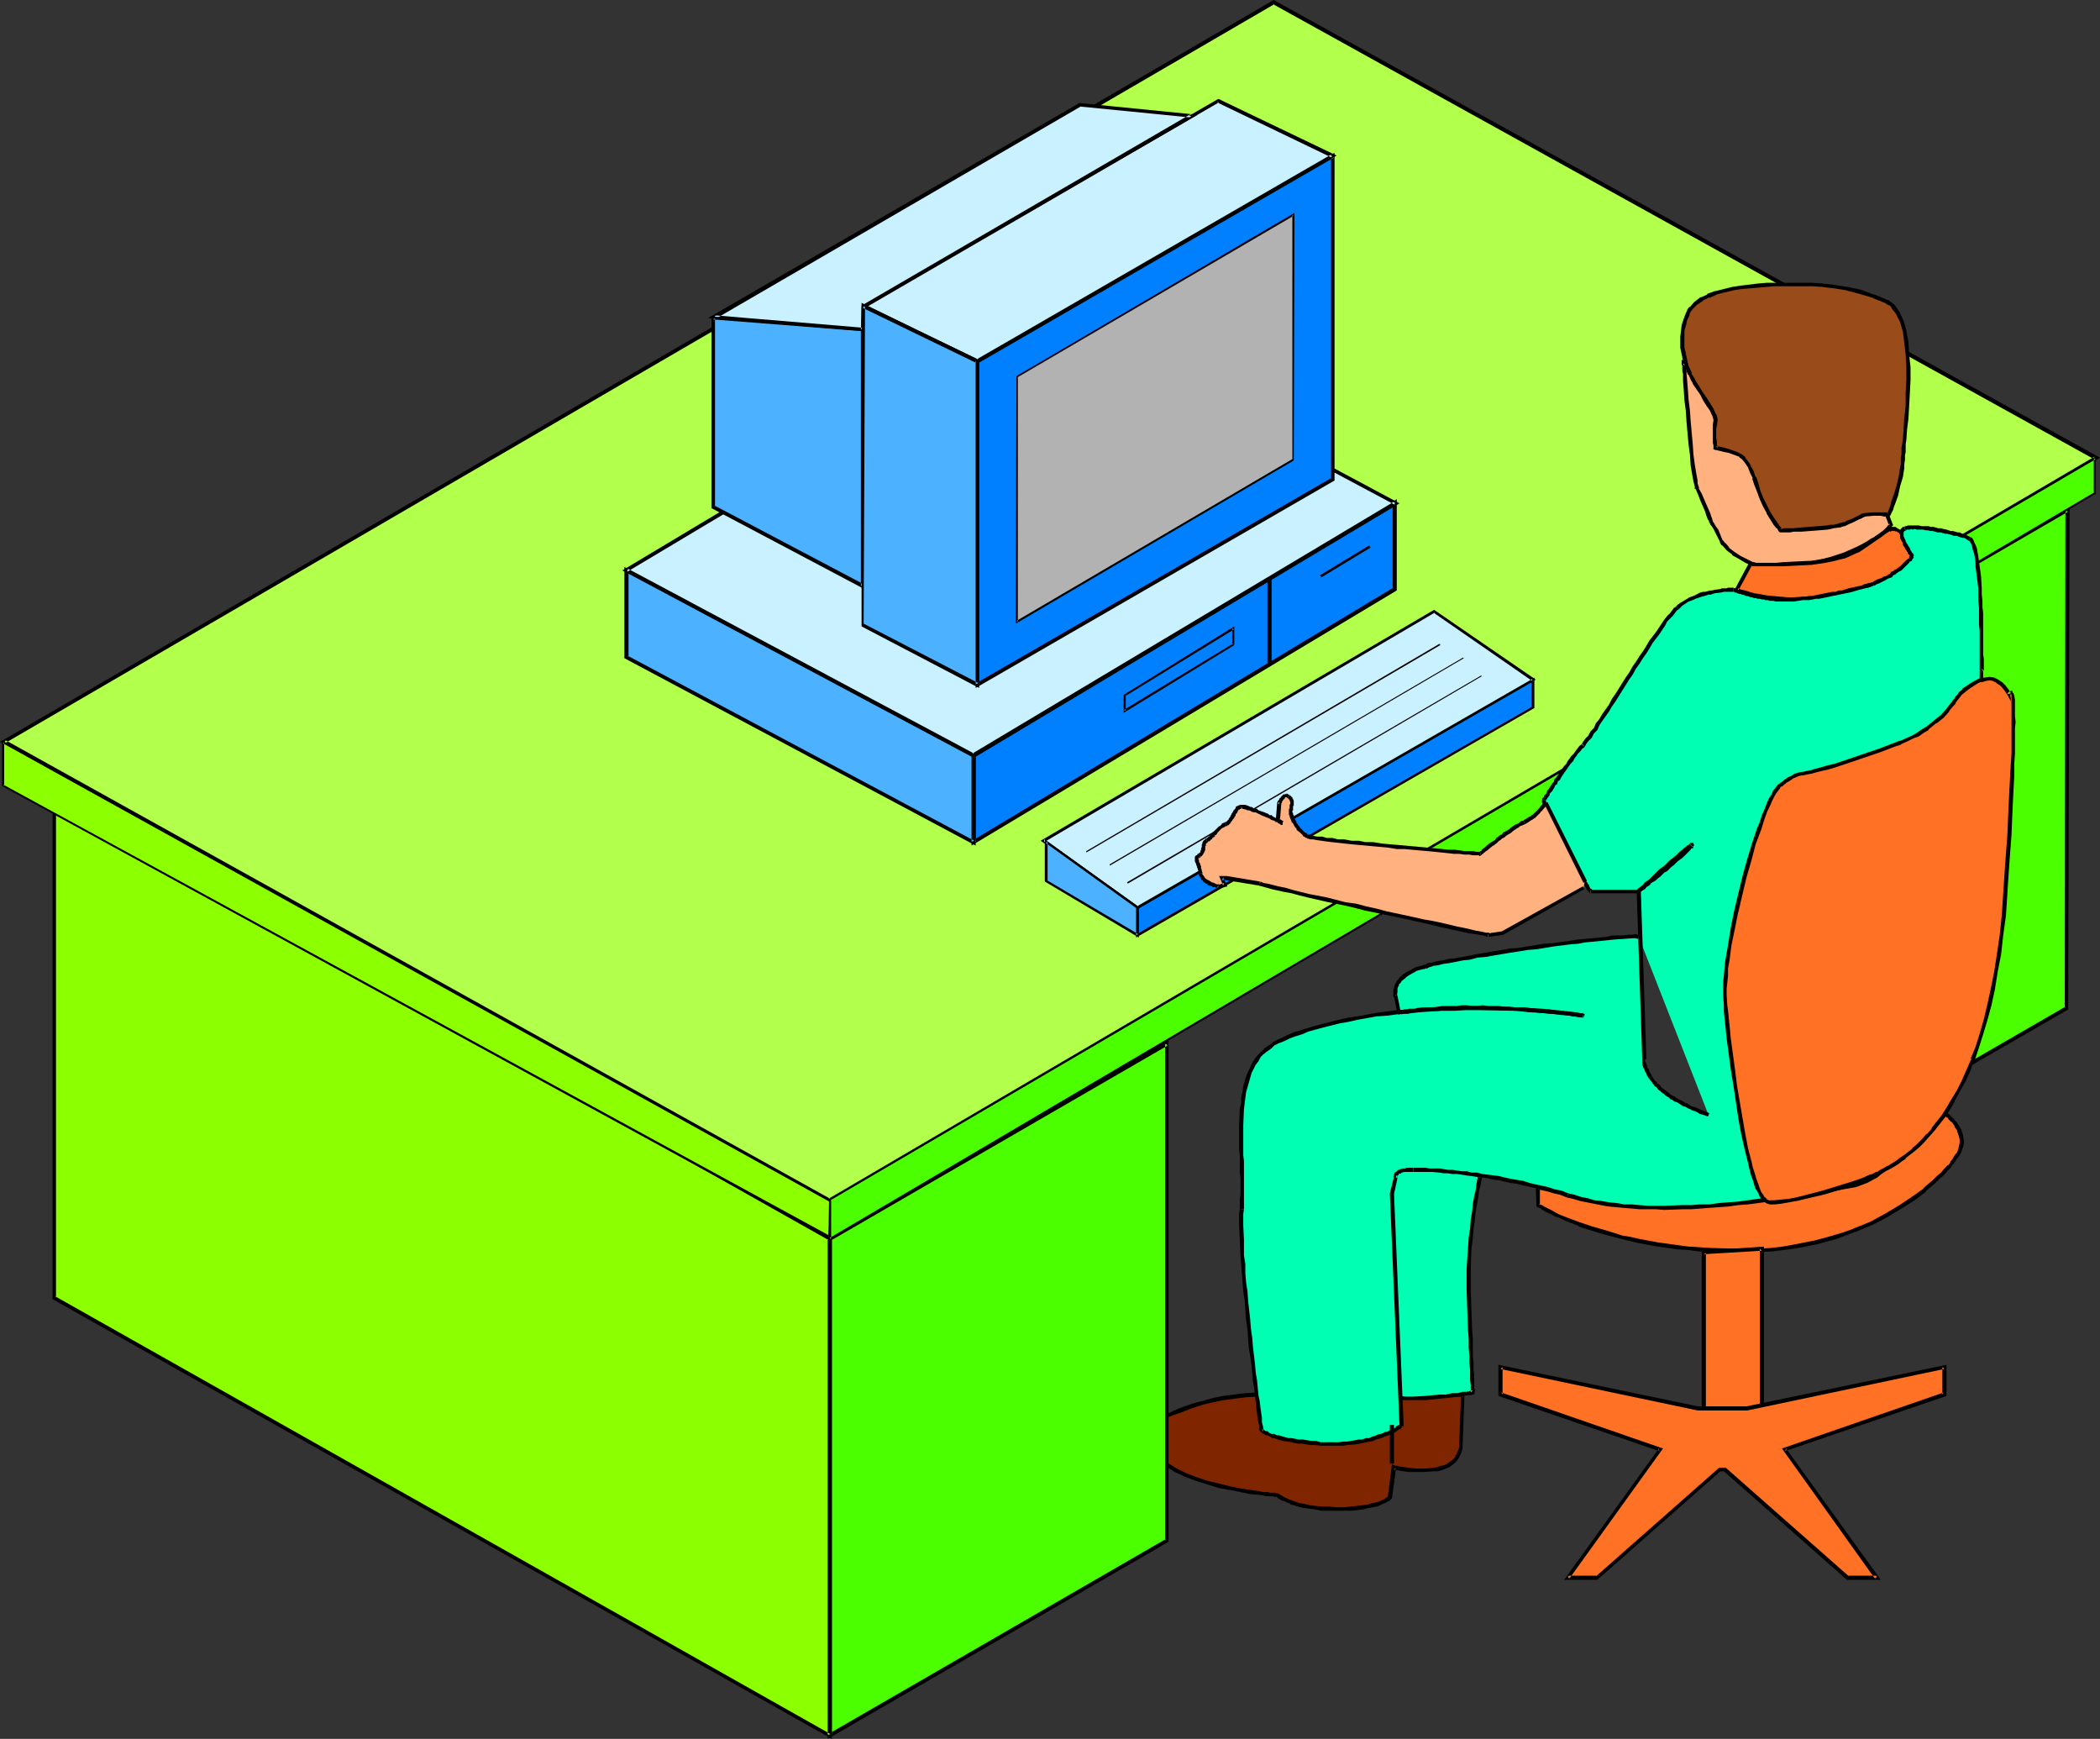 <?xml version="1.0" encoding="UTF-8" standalone="no"?>
<svg
   version="1.0"
   width="129.852mm"
   height="107.509mm"
   id="svg112"
   sodipodi:docname="At Computer 3.wmf"
   xmlns:inkscape="http://www.inkscape.org/namespaces/inkscape"
   xmlns:sodipodi="http://sodipodi.sourceforge.net/DTD/sodipodi-0.dtd"
   xmlns="http://www.w3.org/2000/svg"
   xmlns:svg="http://www.w3.org/2000/svg">
  <rect width="100%" height="100%" fill="#333333" stroke="none"/>
  <sodipodi:namedview
     id="namedview112"
     pagecolor="#ffffff"
     bordercolor="#000000"
     borderopacity="0.25"
     inkscape:showpageshadow="2"
     inkscape:pageopacity="0.0"
     inkscape:pagecheckerboard="0"
     inkscape:deskcolor="#d1d1d1"
     inkscape:document-units="mm" />
  <defs
     id="defs1">
    <pattern
       id="WMFhbasepattern"
       patternUnits="userSpaceOnUse"
       width="6"
       height="6"
       x="0"
       y="0" />
  </defs>
  <path
     style="fill:#7f2600;fill-opacity:1;fill-rule:evenodd;stroke:none"
     d="m 341.945,325.875 -0.485,12.44 v 0.162 l -0.323,0.485 -0.162,0.808 -0.485,0.969 -0.808,0.808 -0.646,0.485 -0.485,0.323 -0.808,0.485 -0.808,0.162 -0.97,0.323 -0.97,0.162 h -2.101 -1.939 -1.616 l -1.293,-0.162 -0.97,-0.162 -0.808,-0.162 h -0.323 l -0.162,-0.162 -0.97,7.109 -0.162,0.162 -0.323,0.162 -0.323,0.323 -0.485,0.162 -0.485,0.162 -0.646,0.323 -0.808,0.323 -0.808,0.162 -0.97,0.323 -1.131,0.162 -1.454,0.162 -1.454,0.162 -1.616,0.162 h -1.778 l -1.778,-0.162 h -1.778 l -1.454,-0.162 -1.454,-0.323 -1.293,-0.162 -1.131,-0.323 -0.97,-0.323 -0.808,-0.162 -0.808,-0.323 -0.646,-0.323 -0.646,-0.323 -0.323,-0.162 -0.323,-0.323 -0.323,-0.162 v 0 l -0.162,-0.162 h -0.323 -0.323 -0.485 -0.485 l -0.808,-0.162 -0.808,-0.162 h -0.808 l -2.101,-0.323 -2.262,-0.323 -2.586,-0.485 -2.586,-0.646 -2.586,-0.646 -2.586,-0.969 -2.586,-0.808 -2.262,-1.293 -2.101,-1.293 -0.97,-0.646 -0.97,-0.646 -0.646,-0.808 -0.646,-0.969 -0.646,-0.808 -0.323,-0.969 -0.323,-0.808 -0.323,-0.808 -0.162,-0.808 -0.162,-0.646 -0.323,-1.131 -0.162,-0.808 0.162,-0.646 0.162,-0.323 0.162,-0.323 h 0.323 0.323 l 0.323,0.162 0.646,0.485 0.485,0.485 0.162,0.162 v 0 h 0.162 l 0.485,-0.323 0.646,-0.323 0.808,-0.485 1.131,-0.485 1.131,-0.485 1.616,-0.646 1.616,-0.646 1.778,-0.646 2.101,-0.646 2.262,-0.485 2.262,-0.485 2.586,-0.323 2.586,-0.323 2.747,-0.162 h 2.909 3.07 l 3.394,0.162 h 3.555 18.422 3.394 3.232 l 2.747,-0.162 h 4.525 0.808 z"
     id="path1" />
  <path
     style="fill:#000000;fill-opacity:1;fill-rule:evenodd;stroke:none"
     d="m 341.945,326.359 -0.485,-0.485 -0.485,12.44 v 0.162 -0.162 l -0.162,0.485 -0.323,0.808 v 0 l -0.485,0.808 h 0.162 l -0.808,0.808 v 0 l -0.485,0.323 -0.646,0.485 v 0 l -0.646,0.323 h 0.162 l -0.97,0.162 -0.97,0.323 h 0.162 l -1.131,0.162 h 0.162 l -2.101,0.162 h -1.939 l -1.616,-0.162 h 0.162 l -1.293,-0.162 -1.131,-0.162 -0.646,-0.162 h -0.485 0.162 l -0.808,-0.323 -0.97,7.594 0.162,-0.162 -0.162,0.162 v 0 l -0.323,0.162 -0.323,0.162 h 0.162 l -0.485,0.323 0.162,-0.162 -0.646,0.323 v 0 l -0.646,0.323 v 0 l -0.646,0.162 -0.97,0.162 -0.97,0.323 h 0.162 l -1.293,0.162 -1.293,0.162 -1.454,0.162 -1.616,0.162 v 0 h -1.778 l -1.778,-0.162 h -1.778 0.162 l -1.616,-0.162 -1.293,-0.162 -1.293,-0.323 v 0 l -1.131,-0.162 -0.97,-0.323 -0.808,-0.323 v 0 l -0.808,-0.323 -0.646,-0.323 -0.485,-0.162 v 0 l -0.323,-0.323 h -0.162 l -0.323,-0.162 h 0.162 l -0.323,-0.162 -0.162,-0.162 0.162,0.162 -0.323,-0.162 h -0.485 0.162 l -0.323,-0.162 h -0.485 -0.646 v 0 l -0.646,-0.162 h -0.97 l -0.808,-0.162 -2.101,-0.323 -2.262,-0.323 -2.424,-0.485 v 0 l -2.586,-0.646 -2.747,-0.646 -2.424,-0.808 -2.586,-0.969 v 0 l -2.262,-1.131 v 0 l -2.101,-1.293 -0.97,-0.646 h 0.162 l -0.97,-0.646 -0.646,-0.808 v 0 l -0.646,-0.808 -0.485,-0.808 v 0 l -0.485,-0.969 0.162,0.162 -0.323,-0.969 -0.323,-0.808 -0.323,-0.808 v 0.162 -0.646 -0.162 l -0.323,-1.131 v 0.162 l -0.162,-0.808 v 0 l 0.162,-0.485 v 0 -0.323 0.162 l 0.162,-0.323 -0.323,0.162 h 0.323 -0.162 0.323 v 0 l 0.323,0.162 h -0.162 l 0.808,0.323 h -0.162 l 0.485,0.485 0.485,0.323 0.323,-0.162 h 0.162 l 0.323,-0.323 v 0 l 0.646,-0.323 0.808,-0.323 1.131,-0.646 1.293,-0.485 v 0 l 1.454,-0.485 1.616,-0.646 v 0 l 1.778,-0.646 2.101,-0.646 2.101,-0.485 v 0 l 2.424,-0.485 2.424,-0.323 2.747,-0.323 h -0.162 l 2.747,-0.162 h 2.909 3.07 l 3.394,0.162 h 3.555 18.422 3.394 3.232 l 2.747,-0.162 h 4.686 0.808 -0.162 2.101 l 0.323,-0.969 h -2.424 v 0 l -0.808,0.162 v 0 h -4.525 -2.747 -3.232 -3.394 -18.422 -3.555 -3.394 l -3.07,-0.162 h -2.909 l -2.747,0.162 v 0 l -2.747,0.323 -2.424,0.323 -2.424,0.485 v 0 l -2.262,0.646 -1.939,0.485 -1.939,0.646 v 0 l -1.778,0.646 -1.454,0.646 v 0 l -1.293,0.646 -0.97,0.485 -0.97,0.485 -0.646,0.323 v 0 l -0.323,0.162 v 0 l -0.162,0.162 h 0.485 l -0.162,-0.162 -0.485,-0.485 v 0 l -0.808,-0.485 -0.323,-0.162 -0.485,-0.162 -0.646,0.162 -0.323,0.485 -0.162,0.485 v 0.646 0.969 0 l 0.323,1.131 v -0.162 l 0.162,0.808 v 0 l 0.162,0.646 0.323,0.969 0.323,0.808 v 0.162 l 0.485,0.808 0.485,0.969 0.646,0.808 0.162,0.162 0.646,0.808 0.97,0.646 v 0 l 0.97,0.808 2.101,1.293 v 0 l 2.424,1.131 v 0 l 2.586,0.969 2.586,0.808 2.586,0.808 2.586,0.485 h 0.162 l 2.424,0.485 2.262,0.485 2.101,0.162 0.97,0.162 0.808,0.162 h 0.646 0.646 v 0 l 0.485,0.162 h 0.323 0.323 l -0.323,-0.162 0.162,0.162 0.162,0.162 v -0.162 l 0.162,0.323 0.485,0.162 h -0.162 l 0.485,0.323 v 0 l 0.646,0.162 0.646,0.323 0.808,0.323 v 0.162 l 0.808,0.162 0.97,0.323 1.293,0.323 v 0 l 1.293,0.162 1.293,0.162 1.616,0.323 v 0 h 1.778 1.778 1.778 v 0 h 1.778 l 1.454,-0.162 1.293,-0.162 1.131,-0.323 h 0.162 l 0.97,-0.162 0.808,-0.162 0.808,-0.323 v 0 l 0.646,-0.323 v 0 l 0.485,-0.162 v 0 l 0.485,-0.323 h 0.162 l 0.323,-0.162 0.162,-0.162 0.162,-0.162 0.323,-0.323 0.97,-7.109 -0.646,0.323 0.162,0.162 h 0.485 l 0.808,0.162 0.97,0.162 1.293,0.162 v 0 h 1.616 1.939 l 2.101,-0.162 v 0 h 1.131 v 0 l 0.97,-0.323 0.808,-0.323 0.808,-0.323 v 0 l 0.646,-0.485 0.646,-0.485 0.808,-0.969 0.485,-0.969 0.323,-0.808 0.162,-0.646 v -0.162 l 0.485,-12.925 z"
     id="path2" />
  <path
     style="fill:#00ffb2;fill-opacity:1;fill-rule:evenodd;stroke:none"
     d="m 345.985,274.659 v 0.162 l -0.162,0.485 -0.162,0.808 -0.162,0.969 -0.162,1.131 -0.323,1.454 -0.323,1.616 -0.162,1.777 -0.323,1.939 -0.323,2.1 -0.162,2.262 -0.162,2.262 -0.323,4.847 v 5.008 l 0.162,4.847 0.162,2.262 v 2.262 l 0.162,2.1 v 1.939 l 0.162,1.939 v 1.616 1.616 l 0.162,1.293 v 1.131 l 0.162,1.131 v 0.646 0.646 0.485 h -0.162 l -0.485,0.162 h -0.646 l -0.97,0.162 -1.131,0.162 -1.454,0.162 -1.454,0.162 -1.454,0.162 -3.232,0.323 -3.232,0.162 h -1.454 l -1.454,-0.162 -1.131,-0.162 -1.131,-0.162 -0.485,-0.323 -0.323,-0.646 -0.485,-0.808 -0.323,-1.131 -0.323,-1.454 -0.323,-1.616 -0.323,-1.777 -0.323,-1.939 -0.323,-2.262 -0.162,-2.262 -0.162,-2.423 -0.323,-2.423 -0.323,-5.332 -0.162,-5.493 -0.162,-5.332 -0.323,-5.17 v -2.423 -2.423 -2.262 l -0.162,-2.1 v -3.716 -1.454 -3.878 z"
     id="path3" />
  <path
     style="fill:#000000;fill-opacity:1;fill-rule:evenodd;stroke:none"
     d="m 345.824,275.144 -0.162,-0.646 -0.162,0.162 -0.162,0.485 v 0 l -0.162,0.808 v 0 l -0.162,0.969 -0.162,1.293 -0.323,1.293 -0.323,1.777 -0.162,1.777 -0.323,1.939 -0.162,2.1 -0.323,2.1 -0.162,2.423 v 0 l -0.323,4.847 v 5.008 l 0.162,4.847 0.162,4.524 0.162,2.1 v 1.939 l 0.162,1.939 v 1.616 l 0.162,1.616 v 1.293 1.131 l 0.162,1.131 v 0.808 0.646 -0.162 0.485 l 0.485,-0.485 h -0.323 l -0.485,0.162 h 0.162 l -0.808,0.162 h -0.97 l -1.131,0.323 h -1.293 l -1.454,0.323 h -1.454 l -3.394,0.323 h 0.162 l -3.232,0.162 h -1.454 l -1.454,-0.162 h 0.162 l -1.293,-0.162 -0.97,-0.162 v 0 l -0.323,-0.162 0.162,0.162 -0.485,-0.646 v 0 l -0.323,-0.808 v 0 l -0.323,-1.131 -0.485,-1.454 v 0.162 l -0.323,-1.616 -0.162,-1.777 -0.323,-2.1 -0.323,-2.1 -0.162,-2.262 -0.323,-2.423 -0.162,-2.585 v 0.162 l -0.323,-5.332 -0.162,-5.493 -0.323,-5.332 -0.162,-5.17 -0.162,-4.847 v -2.262 -2.1 -3.716 -1.454 -3.878 l -0.646,0.485 26.179,6.947 0.808,-0.808 -27.31,-7.109 v 4.362 l 0.162,1.454 v 3.716 2.1 2.262 l 0.162,4.847 0.162,5.17 0.162,5.332 0.323,5.493 0.323,5.332 v 0 l 0.162,2.423 0.162,2.585 0.323,2.262 0.162,2.1 0.323,2.1 0.323,1.777 0.323,1.616 v 0 l 0.323,1.454 0.485,1.131 v 0 l 0.323,0.808 0.485,0.808 0.646,0.485 1.131,0.162 1.293,0.162 v 0 h 1.454 1.454 3.232 v 0 l 3.232,-0.323 1.616,-0.162 1.454,-0.162 1.293,-0.162 1.131,-0.162 0.97,-0.162 h 0.646 l 0.646,-0.162 h -0.162 0.485 l 0.162,-0.969 v 0 l -0.162,-0.646 v 0 -0.646 -1.131 -1.131 l -0.162,-1.293 v -1.616 l -0.162,-1.616 v -1.939 -1.939 l -0.162,-2.1 -0.162,-4.524 -0.162,-4.847 v -5.008 l 0.162,-4.847 v 0.162 l 0.323,-2.423 0.162,-2.1 0.323,-2.262 0.162,-1.777 0.323,-1.777 0.323,-1.777 0.162,-1.454 0.323,-1.131 0.162,-0.969 v 0 l 0.162,-0.646 v -0.162 -0.485 0.162 l 0.323,-0.646 z"
     id="path4" />
  <path
     style="fill:#ff7226;fill-opacity:1;fill-rule:evenodd;stroke:none"
     d="m 359.398,277.405 v 4.201 0 l 0.162,0.162 0.323,0.162 0.323,0.162 0.485,0.162 0.485,0.323 0.646,0.323 0.808,0.485 0.808,0.323 0.97,0.485 2.101,0.808 2.586,1.131 2.909,0.969 3.394,0.969 3.717,0.969 1.778,0.485 2.101,0.485 4.363,0.808 4.686,0.646 2.586,0.162 2.586,0.323 2.586,0.162 h 2.747 l 2.909,0.162 h 2.747 l 2.909,-0.162 2.909,-0.162 2.586,-0.323 2.747,-0.323 2.424,-0.485 2.586,-0.485 2.424,-0.646 2.262,-0.646 2.101,-0.808 2.101,-0.646 2.101,-0.969 1.939,-0.808 1.778,-0.808 1.939,-0.969 3.232,-1.939 2.909,-1.939 2.586,-2.1 2.262,-1.939 0.97,-0.969 0.97,-0.808 0.808,-0.969 0.808,-0.808 0.485,-0.808 0.646,-0.646 0.485,-0.646 0.323,-0.646 0.323,-0.646 0.162,-0.485 0.323,-0.808 0.162,-0.808 v -0.808 l -0.162,-0.808 -0.485,-1.454 -0.646,-1.131 -0.808,-0.969 -0.808,-0.808 -0.323,-0.323 -0.162,-0.162 -0.162,-0.162 v 0 z"
     id="path5" />
  <path
     style="fill:#000000;fill-opacity:1;fill-rule:evenodd;stroke:none"
     d="m 358.913,277.082 0.162,4.847 0.323,0.162 -0.323,-0.162 0.323,0.162 0.646,0.323 0.485,0.323 0.485,0.323 0.646,0.323 0.808,0.323 0.808,0.485 0.97,0.323 2.101,0.969 2.586,0.969 v 0.162 l 3.07,0.969 3.232,0.969 3.717,0.969 1.939,0.485 v 0 l 2.101,0.485 4.363,0.808 4.686,0.646 2.586,0.162 2.424,0.323 2.747,0.162 v 0 l 5.656,0.162 h 2.747 l 2.909,-0.162 2.909,-0.162 v 0 l 2.747,-0.323 2.586,-0.323 2.586,-0.485 2.424,-0.485 h 0.162 l 2.262,-0.646 2.424,-0.646 2.101,-0.808 2.101,-0.808 h 0.162 l 1.939,-0.808 1.939,-0.808 1.939,-0.969 1.778,-0.969 v 0 l 3.232,-1.939 3.07,-1.939 2.586,-1.939 v -0.162 l 2.262,-1.939 0.97,-0.969 0.97,-0.808 0.808,-0.969 0.808,-0.808 v 0 l 0.485,-0.808 h 0.162 l 0.485,-0.808 0.485,-0.646 0.485,-0.646 v 0 l 0.323,-0.646 0.162,-0.323 v -0.162 l 0.323,-0.808 v 0 l 0.162,-0.808 v -0.969 l -0.162,-0.808 v -0.162 l -0.485,-1.454 -0.808,-1.293 v 0 l -0.808,-0.969 v 0 l -0.808,-0.808 v 0 l -0.323,-0.323 v 0 l -0.323,-0.162 h 0.162 l -0.485,-0.323 -95.99,17.126 0.485,0.808 95.505,-16.964 -0.323,-0.162 0.162,0.162 v 0 l 0.323,0.323 v -0.162 l 0.323,0.323 h -0.162 l 0.808,0.808 v -0.162 l 0.808,1.131 h -0.162 l 0.808,1.131 -0.162,-0.162 0.485,1.454 v 0 l 0.162,0.646 v 0 0.808 0 l -0.162,0.808 v -0.162 l -0.162,0.969 v -0.162 l -0.162,0.485 -0.323,0.646 v -0.162 l -0.485,0.646 -0.323,0.646 -0.646,0.808 h 0.162 l -0.646,0.808 v -0.162 l -0.808,0.808 -0.808,0.969 -0.97,0.808 -0.97,0.969 -2.262,1.939 h 0.162 l -2.747,1.939 -2.909,1.939 -3.232,1.939 v 0 l -1.778,0.969 -1.778,0.969 -1.939,0.808 -2.101,0.808 h 0.162 l -2.262,0.808 -2.101,0.646 -2.262,0.646 -2.424,0.646 v 0 l -2.424,0.485 -2.424,0.485 -2.747,0.485 -2.747,0.323 h 0.162 l -2.909,0.162 h -2.909 -2.747 l -5.656,-0.162 v 0 l -2.586,-0.162 -2.586,-0.162 -2.424,-0.323 -4.686,-0.646 -4.363,-0.808 -2.101,-0.485 v 0 l -1.939,-0.323 -3.555,-1.131 -3.394,-0.969 -2.909,-0.969 v 0 l -2.586,-0.969 -2.101,-0.808 -0.97,-0.485 -0.808,-0.485 -0.646,-0.323 -0.646,-0.323 -0.646,-0.323 -0.485,-0.323 -0.646,-0.162 h 0.162 l -0.323,-0.162 -0.162,-0.162 0.485,0.485 v -4.201 l -0.485,0.485 z"
     id="path6" />
  <path
     style="fill:#4cff00;fill-opacity:1;fill-rule:evenodd;stroke:none"
     d="m 272.78,243.8 v 116.165 l -78.861,45.561 V 289.523 Z"
     id="path7" />
  <path
     style="fill:#000000;fill-opacity:1;fill-rule:evenodd;stroke:none"
     d="m 272.942,244.285 -0.646,-0.485 v 116.165 l 0.162,-0.323 -78.861,45.561 0.808,0.323 V 289.523 l -0.162,0.323 78.699,-45.561 0.162,-1.293 -79.669,46.207 v 117.134 l 79.669,-46.046 V 242.992 Z"
     id="path8" />
  <path
     style="fill:#4cff00;fill-opacity:1;fill-rule:evenodd;stroke:none"
     d="m 483.183,119.234 -0.162,116.326 -78.861,45.561 V 165.118 Z"
     id="path9" />
  <path
     style="fill:#000000;fill-opacity:1;fill-rule:evenodd;stroke:none"
     d="m 483.345,119.557 -0.646,-0.323 -0.162,116.326 0.162,-0.323 -78.861,45.561 0.646,0.323 V 165.118 l -0.162,0.323 79.022,-45.884 0.323,-1.131 -79.992,46.369 V 281.929 l 79.669,-46.046 0.323,-117.457 z"
     id="path10" />
  <path
     style="fill:#b2ff4c;fill-opacity:1;fill-rule:evenodd;stroke:none"
     d="M 0.97,173.358 297.667,0.485 489.809,106.955 193.92,280.475 Z"
     id="path11" />
  <path
     style="fill:#000000;fill-opacity:1;fill-rule:evenodd;stroke:none"
     d="m 1.131,172.873 v 0.808 L 297.828,0.969 h -0.323 L 489.647,107.44 v -0.808 L 193.597,280.152 h 0.485 L 1.131,172.873 0,173.358 193.92,280.96 490.779,106.955 297.667,0 0,173.358 Z"
     id="path12" />
  <path
     style="fill:#8cff00;fill-opacity:1;fill-rule:evenodd;stroke:none"
     d="M 12.605,187.091 V 303.256 L 193.92,405.526 V 289.523 Z"
     id="path13" />
  <path
     style="fill:#000000;fill-opacity:1;fill-rule:evenodd;stroke:none"
     d="M 12.282,186.445 V 303.579 L 194.405,406.333 V 289.2 L 12.282,186.445 l 0.162,1.131 181.315,102.27 -0.323,-0.323 v 116.003 l 0.646,-0.323 -181.153,-102.27 0.162,0.323 V 187.091 l -0.646,0.485 z"
     id="path14" />
  <path
     style="fill:#8cff00;fill-opacity:1;fill-rule:evenodd;stroke:none"
     d="M 0.646,183.698 V 173.52 L 194.566,280.96 l -0.646,8.078 z"
     id="path15" />
  <path
     style="fill:#000000;fill-opacity:1;fill-rule:evenodd;stroke:none"
     d="m 0.808,183.375 0.162,0.323 v -10.179 l -0.323,0.162 193.758,107.44 -0.162,-0.162 -0.646,8.078 0.485,-0.162 L 0.808,183.375 0.485,183.698 194.081,289.523 194.728,280.798 0.485,173.035 v 10.663 z"
     id="path16" />
  <path
     style="fill:#4cff00;fill-opacity:1;fill-rule:evenodd;stroke:none"
     d="m 489.647,115.195 v -8.078 L 193.92,280.152 v 9.371 z"
     id="path17" />
  <path
     style="fill:#000000;fill-opacity:1;fill-rule:evenodd;stroke:none"
     d="m 489.809,115.357 v -8.724 L 193.758,280.152 l -0.162,9.855 296.212,-174.651 -0.323,-0.323 -295.728,174.328 0.485,0.162 V 280.152 l -0.162,0.323 295.728,-173.197 -0.485,-0.162 v 8.078 l 0.162,-0.162 z"
     id="path18" />
  <path
     style="fill:#007fff;fill-opacity:1;fill-rule:evenodd;stroke:none"
     d="m 325.947,117.457 v 20.195 l -98.414,59.132 v -20.195 z"
     id="path19" />
  <path
     style="fill:#000000;fill-opacity:1;fill-rule:evenodd;stroke:none"
     d="m 326.27,117.942 -0.808,-0.485 v 20.195 l 0.162,-0.323 -98.414,59.132 0.808,0.323 v -20.195 l -0.162,0.323 98.414,-58.971 0.162,-1.293 -99.384,59.617 v 21.326 l 99.384,-59.617 v -21.326 z"
     id="path20" />
  <path
     style="fill:#4cb2ff;fill-opacity:1;fill-rule:evenodd;stroke:none"
     d="m 146.409,133.29 v 20.195 l 81.123,43.299 v -20.195 z"
     id="path21" />
  <path
     style="fill:#000000;fill-opacity:1;fill-rule:evenodd;stroke:none"
     d="m 145.925,132.482 v 21.326 l 82.093,43.784 v -21.326 l -82.093,-43.784 0.323,1.131 81.123,43.299 -0.323,-0.323 v 20.195 l 0.646,-0.323 -81.123,-43.299 0.323,0.323 v -20.195 l -0.646,0.323 z"
     id="path22" />
  <path
     style="fill:#caf1ff;fill-opacity:1;fill-rule:evenodd;stroke:none"
     d="m 146.409,133.29 98.576,-58.971 81.285,43.299 -98.737,58.971 z"
     id="path23" />
  <path
     style="fill:#000000;fill-opacity:1;fill-rule:evenodd;stroke:none"
     d="m 146.571,132.806 v 0.808 l 98.737,-58.971 h -0.485 l 81.123,43.299 v -0.808 l -98.737,58.971 h 0.485 l -81.123,-43.299 -1.131,0.485 82.093,43.784 99.545,-59.456 -82.093,-43.945 -99.545,59.617 z"
     id="path24" />
  <path
     style="fill:#4cb2ff;fill-opacity:1;fill-rule:evenodd;stroke:none"
     d="M 201.677,137.006 V 77.066 l -35.067,-2.747 v 44.107 z"
     id="path25" />
  <path
     style="fill:#000000;fill-opacity:1;fill-rule:evenodd;stroke:none"
     d="M 202,137.653 V 76.581 l -35.714,-2.747 v 44.915 l 35.714,18.903 -0.162,-1.131 -34.906,-18.418 0.162,0.323 V 74.319 l -0.485,0.323 34.906,2.747 -0.323,-0.323 v 59.94 l 0.646,-0.485 z"
     id="path26" />
  <path
     style="fill:#000000;fill-opacity:1;fill-rule:evenodd;stroke:none"
     d="M 288.456,150.578 V 146.377 l -25.856,15.995 v 4.201 l 25.856,-15.833 -0.323,-0.323 -25.533,15.51 0.485,0.162 v -3.554 l -0.162,0.162 25.533,-15.672 -0.485,-0.162 v 3.716 z"
     id="path27" />
  <path
     style="fill:#000000;fill-opacity:1;fill-rule:evenodd;stroke:none"
     d="m 296.212,134.906 v 20.357 h 0.97 v -20.357 z"
     id="path28" />
  <path
     style="fill:#007fff;fill-opacity:1;fill-rule:evenodd;stroke:none"
     d="m 358.267,165.28 v -6.463 l -92.435,53.316 v 6.463 z"
     id="path29" />
  <path
     style="fill:#000000;fill-opacity:1;fill-rule:evenodd;stroke:none"
     d="m 358.59,165.442 v -7.109 l -92.92,53.478 -0.162,7.27 93.082,-53.639 -0.485,-0.323 -92.435,53.155 0.485,0.323 v -6.463 l -0.162,0.162 92.435,-53.155 -0.485,-0.323 v 6.463 l 0.162,-0.162 z"
     id="path30" />
  <path
     style="fill:#caf1ff;fill-opacity:1;fill-rule:evenodd;stroke:none"
     d="m 335.158,142.823 23.109,15.995 -92.435,53.316 -22.139,-15.672 z"
     id="path31" />
  <path
     style="fill:#000000;fill-opacity:1;fill-rule:evenodd;stroke:none"
     d="m 335.32,143.146 h -0.323 l 23.109,15.995 v -0.485 l -92.435,53.155 h 0.323 l -21.978,-15.672 v 0.646 l 91.304,-53.639 -0.162,-0.646 -91.95,53.962 22.624,15.995 93.081,-53.639 -23.755,-16.318 z"
     id="path32" />
  <path
     style="fill:#4cb2ff;fill-opacity:1;fill-rule:evenodd;stroke:none"
     d="m 244.501,205.833 v -9.209 l 21.331,15.51 v 6.463 z"
     id="path33" />
  <path
     style="fill:#000000;fill-opacity:1;fill-rule:evenodd;stroke:none"
     d="m 244.662,205.671 0.162,0.162 v -9.209 l -0.485,0.323 21.331,15.349 -0.162,-0.162 v 6.463 l 0.485,-0.323 -21.331,-12.602 -0.485,0.323 21.978,13.087 v -7.109 l -21.978,-15.833 v 9.855 z"
     id="path34" />
  <path
     style="fill:#ffb27f;fill-opacity:1;fill-rule:evenodd;stroke:none"
     d="m 393.496,84.821 v 0.323 l 0.162,0.323 v 0.485 0.646 0.808 l 0.162,1.616 0.162,2.1 0.162,2.423 0.323,2.423 0.162,2.585 0.485,5.17 0.323,2.585 0.162,2.262 0.323,1.939 0.323,1.777 0.162,0.646 v 0.646 l 0.162,0.485 0.162,0.323 0.646,1.131 0.485,1.131 0.97,2.585 0.485,1.131 0.323,0.969 0.323,0.646 v 0.162 0 l 0.162,0.162 0.162,0.162 0.162,0.485 0.323,0.485 0.323,0.646 0.485,0.646 0.646,1.616 0.323,0.485 0.323,0.323 0.97,1.131 1.293,0.969 1.454,0.969 1.616,0.969 1.616,0.646 1.616,0.646 1.454,0.323 h 0.808 1.939 1.131 l 1.131,-0.162 1.454,-0.162 2.747,-0.485 3.07,-0.646 3.07,-0.808 2.909,-1.131 2.909,-1.293 1.293,-0.646 1.131,-0.646 1.131,-0.485 0.808,-0.646 0.646,-0.485 0.646,-0.485 0.646,-0.323 0.323,-0.323 0.646,-0.646 0.323,-0.485 0.162,-0.323 v 0 l -3.07,-8.24 z"
     id="path35" />
  <path
     style="fill:#000000;fill-opacity:1;fill-rule:evenodd;stroke:none"
     d="m 393.011,84.013 v 1.131 l 0.162,0.323 v 0 0.646 0.646 l 0.162,0.646 v 1.777 -0.162 l 0.162,2.1 v 0 l 0.162,2.423 0.323,2.423 0.162,2.585 0.485,5.332 0.323,2.423 0.162,2.423 0.323,1.939 0.323,1.777 0.162,0.646 v 0 l 0.162,0.646 v 0.485 h 0.162 l 0.162,0.323 0.485,1.131 0.485,1.293 1.131,2.585 v 0 l 0.323,1.131 v -0.162 l 0.323,0.969 h 0.162 l 0.162,0.646 0.162,0.162 -0.162,-0.162 0.162,0.162 0.162,0.323 -0.162,-0.162 0.162,0.323 v -0.162 l 0.323,0.485 v 0 l 0.323,0.485 0.323,0.646 v 0 l 0.323,0.646 0.808,1.616 0.162,0.485 v 0 l 0.323,0.485 h 0.162 l 0.97,1.131 v 0 l 1.293,0.969 v 0.162 l 1.454,0.808 v 0 l 1.616,0.969 1.778,0.808 v 0 l 1.616,0.646 v 0 l 1.616,0.323 h 0.646 2.101 1.131 v 0 l 1.293,-0.162 1.293,-0.162 2.747,-0.485 3.07,-0.646 v 0 l 3.07,-0.969 3.07,-0.969 v 0 l 2.909,-1.293 1.293,-0.808 1.131,-0.485 h 0.162 l 0.97,-0.646 v 0 l 0.808,-0.485 h 0.162 l 0.646,-0.485 0.646,-0.485 0.485,-0.485 h 0.162 l 0.323,-0.323 0.646,-0.646 0.162,-0.162 0.323,-0.485 v 0 -0.162 0 l 0.323,-0.162 -3.394,-8.724 -46.056,-30.051 0.323,1.131 45.086,29.566 -0.162,-0.162 3.232,8.24 0.162,-0.485 -0.162,0.162 -0.162,0.323 v -0.162 l -0.323,0.485 v 0 l -0.646,0.646 -0.323,0.323 v 0 l -0.485,0.323 -0.646,0.485 -0.808,0.485 h 0.162 l -0.97,0.485 v 0 l -0.97,0.646 v 0 l -1.131,0.646 -1.293,0.646 -2.909,1.293 v 0 l -2.909,0.969 -3.07,0.808 v 0 l -2.909,0.646 -2.909,0.485 -1.293,0.162 -1.293,0.162 h 0.162 l -1.131,0.162 h -1.939 v 0 l -0.808,-0.162 -1.454,-0.323 h 0.162 l -1.616,-0.485 v 0 l -1.616,-0.808 -1.616,-0.808 v 0 l -1.454,-0.969 v 0 l -1.293,-0.969 h 0.162 l -0.97,-1.131 v 0.162 l -0.323,-0.485 v 0 l -0.323,-0.323 -0.646,-1.616 -0.323,-0.808 v 0 l -0.485,-0.646 -0.323,-0.485 v 0 l -0.162,-0.323 -0.162,-0.323 v 0 l -0.162,-0.162 0.162,0.323 v -0.162 l -0.162,-0.162 -0.162,-0.646 v 0 l -0.323,-0.808 v -0.162 l -0.485,-1.131 v 0 l -1.131,-2.585 -0.485,-1.131 -0.646,-1.131 v -0.323 0 l -0.162,-0.485 -0.162,-0.485 v 0 -0.646 l -0.323,-1.777 -0.323,-1.939 -0.323,-2.423 -0.162,-2.423 -0.485,-5.332 -0.162,-2.423 -0.323,-2.585 -0.162,-2.262 v 0 l -0.162,-2.1 v 0 l -0.162,-1.777 v -0.646 l -0.162,-0.646 v 0 -0.485 -0.323 0 -0.323 l -0.646,0.323 z"
     id="path36" />
  <path
     style="fill:#ff7226;fill-opacity:1;fill-rule:evenodd;stroke:none"
     d="m 409.171,131.836 -3.232,5.978 0.162,0.162 h 0.323 l 0.485,0.323 0.808,0.162 0.97,0.323 1.131,0.162 1.293,0.323 1.454,0.323 1.778,0.162 1.778,0.162 h 1.939 2.101 2.262 l 2.424,-0.323 2.424,-0.323 2.586,-0.485 2.586,-0.646 2.262,-0.485 1.939,-0.485 1.778,-0.485 1.616,-0.485 1.293,-0.485 1.131,-0.485 0.808,-0.323 0.808,-0.485 0.646,-0.323 0.646,-0.485 0.485,-0.323 0.646,-0.969 0.485,-0.969 0.162,-0.485 0.162,-0.646 v -0.485 l -0.162,-0.646 -0.323,-1.293 -0.808,-1.293 -0.808,-1.131 -0.97,-0.969 -0.97,-0.646 -0.485,-0.162 h -0.323 -0.485 l -0.485,0.162 -0.485,0.323 -0.646,0.323 -1.293,0.969 -1.454,0.969 -1.616,1.131 -1.939,1.131 -2.101,1.131 -1.131,0.323 -1.293,0.485 -1.454,0.323 -1.454,0.162 -3.232,0.485 -3.394,0.162 -3.232,0.162 h -1.616 -4.686 -0.808 z"
     id="path37" />
  <path
     style="fill:#000000;fill-opacity:1;fill-rule:evenodd;stroke:none"
     d="m 408.848,131.352 -3.555,6.624 0.646,0.323 0.323,0.162 v 0 l 0.485,0.162 0.808,0.323 0.97,0.323 1.131,0.162 v 0 l 1.293,0.323 1.616,0.162 1.616,0.323 1.778,0.162 h 0.162 1.939 2.101 2.262 v 0 l 2.424,-0.323 2.586,-0.323 2.586,-0.485 v 0 l 2.586,-0.646 2.262,-0.646 1.939,-0.323 1.778,-0.485 1.454,-0.485 1.293,-0.485 h 0.162 l 1.131,-0.485 v 0 l 0.808,-0.485 0.97,-0.323 v 0 l 0.646,-0.485 0.485,-0.323 v -0.162 l 0.646,-0.323 0.646,-0.969 0.646,-1.131 0.162,-0.485 0.162,-0.808 v -0.646 l -0.162,-0.646 -0.485,-1.293 v -0.162 l -0.646,-1.131 v -0.162 l -0.97,-1.131 -0.97,-0.969 v 0 l -1.131,-0.646 -0.485,-0.323 v 0 h -0.485 -0.646 v 0 l -0.485,0.162 -0.646,0.323 v 0 l -0.646,0.485 -1.131,0.808 -1.454,1.131 -1.778,1.131 -1.778,1.131 v 0 l -2.262,0.969 v 0 l -1.131,0.485 h 0.162 l -1.293,0.323 -1.454,0.323 h 0.162 l -1.616,0.162 -3.07,0.485 v 0 l -3.394,0.162 -3.232,0.162 -1.616,0.162 h -4.686 v 0 l -0.646,-0.162 h -0.162 -0.808 l 0.323,0.969 h 0.485 v 0 h 0.646 0.162 4.686 1.616 l 3.232,-0.162 3.394,-0.162 v 0 l 3.232,-0.485 1.616,-0.323 v 0 l 1.293,-0.323 1.293,-0.323 h 0.162 l 1.131,-0.485 v 0 l 2.101,-0.969 h 0.162 l 1.939,-1.293 1.616,-1.131 1.454,-0.969 1.293,-0.969 0.485,-0.323 v 0 l 0.485,-0.323 v 0.162 l 0.485,-0.162 h -0.162 0.485 -0.162 0.485 v 0 l 0.323,0.162 v -0.162 l 0.97,0.646 h -0.162 l 0.97,0.969 v -0.162 l 0.808,1.131 v 0 l 0.646,1.293 v -0.162 l 0.485,1.293 v 0 0.646 0 0.485 0 0.646 -0.162 l -0.323,0.485 h 0.162 l -0.646,0.969 -0.646,0.808 h 0.162 l -0.485,0.485 v -0.162 l -0.485,0.323 -0.646,0.485 v 0 l -0.808,0.485 -0.97,0.323 v 0 l -1.131,0.323 h 0.162 l -1.293,0.485 -1.616,0.485 -1.616,0.485 -2.101,0.485 -2.262,0.485 -2.424,0.646 v 0 l -2.586,0.485 -2.586,0.485 -2.262,0.162 v 0 l -2.262,0.162 h -2.101 l -1.939,-0.162 v 0 l -1.778,-0.162 -1.616,-0.162 -1.616,-0.323 -1.293,-0.162 h 0.162 l -1.131,-0.323 -0.97,-0.323 -0.808,-0.162 -0.485,-0.162 v 0 l -0.323,-0.162 h -0.162 l 0.162,0.485 3.232,-5.978 -0.323,0.323 z"
     id="path38" />
  <path
     style="fill:#00ffb2;fill-opacity:1;fill-rule:evenodd;stroke:none"
     d="m 399.313,260.603 -2.424,-0.969 -2.262,-0.969 -1.939,-1.131 -1.939,-1.131 -1.616,-1.131 -1.454,-1.131 -1.131,-1.131 -0.808,-1.293 -0.646,-1.131 -0.485,-0.969 -0.162,-0.646 -0.162,-0.646 v -0.323 -0.323 0 -0.162 l -1.293,-39.098 v -0.162 h 0.162 l 0.485,-0.485 0.646,-0.646 0.97,-0.808 0.97,-0.969 1.293,-1.131 2.586,-2.262 1.131,-0.969 1.131,-1.131 1.131,-0.808 0.97,-0.808 0.646,-0.485 0.162,-0.162 0.162,-0.162 h 0.162 v 0 0.162 l -0.162,0.162 -0.485,0.646 -0.808,0.646 -0.808,0.808 -0.808,0.808 -2.101,1.616 -2.101,1.777 -2.101,1.616 -0.808,0.808 -0.808,0.646 -0.646,0.485 -0.485,0.485 -0.323,0.162 -0.162,0.162 h -11.15 l -0.162,-0.162 v -0.162 l -0.323,-0.646 -0.646,-0.808 -0.808,-1.293 -3.555,-5.332 -0.485,-0.646 -0.485,-0.808 -0.97,-1.777 -1.616,-4.362 -0.808,-2.1 -0.646,-1.616 -0.162,-0.646 -0.323,-0.485 v -0.323 -0.162 0 l 0.162,-0.323 0.162,-0.323 0.323,-0.485 0.323,-0.646 0.646,-0.646 0.485,-0.808 0.485,-0.969 1.454,-1.939 1.616,-2.1 1.616,-2.262 1.939,-2.423 0.485,-0.485 0.485,-0.808 1.293,-1.616 1.293,-1.777 1.293,-2.262 1.616,-2.262 1.454,-2.423 3.232,-5.008 3.232,-5.008 1.454,-2.423 1.616,-2.1 1.293,-1.939 1.293,-1.777 0.485,-0.646 0.646,-0.646 0.485,-0.485 0.323,-0.485 0.97,-0.646 0.97,-0.646 2.101,-1.131 2.262,-0.646 1.939,-0.646 1.939,-0.323 h 0.808 0.646 l 0.646,-0.162 h 0.808 v 0 l 0.162,0.162 h 0.323 l 0.323,0.162 0.97,0.323 1.293,0.323 1.454,0.485 1.778,0.323 1.939,0.323 1.778,0.323 h 1.131 1.131 1.131 l 1.454,-0.162 2.909,-0.323 3.07,-0.485 3.232,-0.485 3.07,-0.808 2.909,-0.646 1.293,-0.485 1.293,-0.323 1.131,-0.485 1.131,-0.485 1.939,-1.131 1.616,-0.969 1.293,-0.969 0.97,-0.969 0.646,-0.808 0.162,-0.323 0.162,-0.162 0.162,-0.162 v 0 0 l -0.162,-0.323 -0.162,-0.162 -0.323,-0.485 -0.485,-0.808 -0.646,-1.131 -0.485,-1.131 -0.323,-0.969 v -0.485 l 0.162,-0.485 0.162,-0.323 0.485,-0.162 0.485,-0.162 0.646,-0.162 h 1.778 l 2.101,0.162 2.262,0.323 2.262,0.485 2.262,0.485 1.939,0.646 0.646,0.323 0.808,0.162 0.323,0.162 0.162,0.485 0.323,0.485 0.162,0.646 0.323,0.808 0.162,0.808 0.162,0.969 0.162,1.131 0.323,2.262 0.162,2.585 0.323,5.655 0.162,2.747 v 2.747 9.371 1.939 0.969 0.969 l -0.162,1.131 v 1.293 1.293 1.454 1.616 l -0.162,1.616 -0.162,1.939 v 3.878 l -0.323,4.201 -0.323,4.524 -0.323,4.847 -0.323,5.008 -0.485,5.17 -0.485,5.332 -0.646,5.493 -0.646,5.493 -0.808,5.493 -0.808,5.332 -0.97,5.493 -0.97,5.332 -1.131,5.17 -1.293,5.008 -1.293,4.685 -1.616,4.524 -0.646,2.1 -0.808,2.1 -0.97,1.939 -0.808,1.777 -0.97,1.777 -0.97,1.616 -0.97,1.616 -0.97,1.454 -1.131,1.293 -0.97,1.131 -1.131,1.131 -1.131,0.969 -1.293,0.646 -1.131,0.646 -1.293,0.646 -1.454,0.323 -5.333,0.969 -5.01,0.808 -5.01,0.808 -4.848,0.808 -4.848,0.646 -4.525,0.485 -4.363,0.323 -4.363,0.323 h -4.04 -4.04 -3.878 l -3.717,-0.323 -3.555,-0.485 -3.394,-0.485 -3.232,-0.808 -3.07,-0.808 -3.07,-0.969 -2.909,-0.808 -2.909,-0.646 -2.909,-0.646 -2.747,-0.646 -2.747,-0.485 -2.586,-0.323 -2.424,-0.323 -2.424,-0.323 -2.101,-0.162 -2.101,-0.323 -1.778,-0.162 h -1.616 l -1.454,-0.162 h -1.293 -0.97 -0.808 -0.646 l -0.646,0.162 -0.485,0.162 -0.646,0.323 -0.485,0.323 -0.323,0.162 v 0.323 0.323 l -0.97,3.716 2.262,54.447 v 0 l -0.323,0.162 -0.323,0.162 -0.485,0.323 -0.646,0.485 -0.808,0.323 -0.97,0.485 -1.131,0.485 -1.293,0.323 -1.454,0.485 -1.616,0.323 -1.616,0.323 -1.778,0.162 -2.101,0.162 h -2.101 l -2.262,-0.162 -2.262,-0.162 -1.939,-0.162 -1.778,-0.323 -1.454,-0.162 -1.293,-0.323 -1.131,-0.162 -0.97,-0.323 -0.646,-0.323 -0.646,-0.162 -0.646,-0.323 -0.323,-0.162 -0.323,-0.162 -0.323,-0.323 v 0 -0.162 l -0.162,-0.323 v -0.646 l -0.162,-0.646 -0.162,-0.969 v -1.131 l -0.162,-1.293 -0.162,-1.454 -0.323,-1.454 -0.162,-1.616 -0.162,-1.777 -0.323,-1.939 -0.485,-4.039 -0.485,-4.039 -0.808,-8.886 -0.485,-4.201 -0.323,-4.201 -0.162,-3.878 -0.162,-1.777 v -1.777 -4.362 -1.131 l 0.162,-2.262 v -5.008 l -0.162,-2.585 -0.162,-5.493 0.162,-5.493 0.162,-2.585 0.323,-2.585 0.323,-2.423 0.646,-2.423 0.97,-2.1 1.131,-1.939 0.646,-0.808 0.646,-0.808 0.808,-0.646 0.808,-0.646 0.97,-0.646 1.131,-0.646 1.131,-0.485 1.293,-0.646 1.454,-0.485 1.454,-0.646 1.616,-0.485 3.394,-0.969 1.939,-0.485 4.04,-0.808 4.363,-0.969 4.686,-0.646 5.01,-0.485 5.171,-0.485 5.494,-0.162 h 5.656 5.818 l 6.141,0.323 6.141,0.485 6.464,0.808 h -0.162 l -0.646,-0.162 h -0.97 l -1.131,-0.162 -1.454,-0.162 -1.778,-0.162 -1.939,-0.162 -2.101,-0.323 -4.525,-0.323 -5.01,-0.162 -5.01,-0.162 h -2.424 -2.424 l -2.262,0.162 h -1.939 l -1.616,0.162 h -1.616 l -1.293,0.162 -0.97,0.162 h -0.97 l -0.808,0.162 -0.485,0.162 h -0.485 -0.323 l -0.323,0.162 h -0.323 v 0.162 l -0.808,-4.039 v -0.162 l -0.162,-0.162 v -0.485 l 0.162,-0.808 v -0.485 l 0.323,-0.485 0.323,-0.646 0.323,-0.485 0.646,-0.485 0.646,-0.646 0.808,-0.646 1.131,-0.485 1.293,-0.485 1.293,-0.485 0.97,-0.162 0.97,-0.323 1.131,-0.162 1.293,-0.323 1.454,-0.323 1.454,-0.162 3.232,-0.646 3.717,-0.485 3.717,-0.646 8.08,-1.131 3.878,-0.646 4.04,-0.485 3.555,-0.485 3.394,-0.323 1.616,-0.162 1.454,-0.162 h 1.293 l 1.293,-0.162 1.131,-0.162 h 2.262 z"
     id="path39" />
  <path
     style="fill:#000000;fill-opacity:1;fill-rule:evenodd;stroke:none"
     d="m 399.475,260.118 v 0 l -0.808,-0.323 -1.131,-0.485 -0.485,-0.162 -0.646,-0.323 -0.485,-0.162 -0.646,-0.162 -0.485,-0.323 -0.485,-0.323 -0.485,-0.162 -0.485,-0.323 -0.646,-0.323 -0.97,-0.485 -0.323,-0.323 -0.485,-0.162 -0.485,-0.323 -0.323,-0.323 -0.485,-0.323 -0.323,-0.323 -0.323,-0.162 -0.485,-0.323 -0.323,-0.323 -0.162,-0.323 -0.323,-0.323 -0.323,-0.162 -0.323,-0.485 h -0.162 l -0.323,-0.485 -0.162,-0.162 -0.162,-0.323 v -0.162 h -0.162 l -0.808,0.323 v 0 l 0.162,0.162 0.323,0.485 0.162,0.162 0.323,0.485 0.162,0.162 0.323,0.485 0.323,0.162 0.323,0.323 0.162,0.323 0.485,0.323 0.323,0.323 0.485,0.323 0.323,0.323 0.485,0.323 0.323,0.162 0.485,0.485 0.485,0.162 0.323,0.323 0.646,0.162 0.485,0.323 0.485,0.323 0.485,0.323 0.646,0.162 0.485,0.323 0.485,0.162 0.485,0.323 0.646,0.162 0.646,0.323 0.485,0.323 1.131,0.323 0.808,0.323 v 0 z"
     id="path40" />
  <path
     style="fill:#000000;fill-opacity:1;fill-rule:evenodd;stroke:none"
     d="m 386.062,251.555 -0.162,-0.485 -0.323,-0.485 -0.162,-0.162 v -0.323 l -0.162,-0.323 -0.162,-0.162 -0.162,-0.162 v -0.162 -0.323 l -0.162,-0.323 v 0 l -0.162,-0.323 v 0 0 -0.162 l -0.162,-0.323 -0.162,0.162 h 0.162 v -0.969 h -0.162 l -0.485,0.162 v 1.131 0.162 0.162 h 0.162 l -0.162,0.162 0.162,0.323 v 0 0.162 l 0.162,0.323 0.162,0.162 v 0.162 l 0.162,0.323 v 0.162 l 0.162,0.162 0.162,0.323 0.162,0.485 0.162,0.162 0.162,0.323 z"
     id="path41" />
  <path
     style="fill:#000000;fill-opacity:1;fill-rule:evenodd;stroke:none"
     d="m 384.769,247.516 -1.293,-39.098 h -0.97 l 1.293,39.098 z"
     id="path42" />
  <path
     style="fill:#000000;fill-opacity:1;fill-rule:evenodd;stroke:none"
     d="m 382.992,208.741 0.485,-0.323 h -0.162 l 0.162,-0.162 0.323,-0.162 0.323,-0.323 0.485,-0.323 0.323,-0.485 0.485,-0.323 0.646,-0.485 0.485,-0.485 0.646,-0.646 1.131,-1.131 0.646,-0.485 0.646,-0.485 0.646,-0.646 0.646,-0.646 0.646,-0.485 0.485,-0.485 0.646,-0.485 0.485,-0.485 0.485,-0.485 0.485,-0.323 0.485,-0.323 0.323,-0.323 0.323,-0.323 h 0.162 l 0.323,-0.162 -0.485,-0.162 -0.162,-0.485 v 0.162 l -0.162,0.485 0.162,-0.162 0.646,0.485 v -0.162 -0.162 l 0.162,-0.162 -0.162,-0.646 h -0.646 l -0.162,0.162 -0.162,0.162 -0.485,0.323 -0.323,0.323 -0.323,0.162 -0.485,0.485 -0.646,0.485 -0.485,0.485 -0.485,0.485 -0.646,0.485 -0.646,0.485 -0.646,0.646 -0.646,0.646 -0.646,0.485 -0.646,0.485 -1.131,1.131 -0.646,0.646 -0.485,0.485 -0.485,0.323 -0.646,0.485 -0.323,0.485 -0.485,0.323 -0.323,0.323 -0.323,0.162 -0.323,0.485 v 0.323 l 0.485,-0.485 z"
     id="path43" />
  <path
     style="fill:#000000;fill-opacity:1;fill-rule:evenodd;stroke:none"
     d="m 395.112,197.593 v -0.162 l -0.323,0.162 -0.323,0.323 -1.131,1.131 -0.323,0.323 -0.808,0.808 -1.131,0.808 -0.97,0.969 -0.485,0.485 -0.646,0.485 -0.646,0.323 -0.323,0.485 -0.485,0.323 -0.646,0.485 -0.485,0.485 -0.485,0.323 -0.485,0.323 -0.323,0.323 -0.485,0.323 -0.485,0.323 -0.162,0.323 -0.808,0.485 -0.162,0.162 -0.162,0.162 v 0 l -0.162,0.162 -0.162,0.485 0.485,0.323 v -0.808 l 0.485,0.485 -0.162,0.162 h -0.162 l 0.323,-0.162 0.162,-0.162 0.162,-0.162 0.646,-0.323 0.323,-0.485 0.323,-0.162 0.485,-0.323 0.323,-0.485 0.646,-0.323 0.485,-0.323 0.485,-0.485 0.485,-0.323 0.485,-0.485 0.485,-0.485 0.646,-0.323 0.485,-0.485 0.485,-0.485 0.646,-0.485 0.485,-0.485 0.323,-0.323 0.646,-0.485 0.485,-0.323 0.485,-0.485 0.323,-0.323 1.131,-1.131 0.162,-0.323 h 0.323 l 0.162,-0.162 z"
     id="path44" />
  <path
     style="fill:#000000;fill-opacity:1;fill-rule:evenodd;stroke:none"
     d="m 382.992,207.933 h -11.15 v 0.808 h 11.15 z"
     id="path45" />
  <path
     style="fill:#000000;fill-opacity:1;fill-rule:evenodd;stroke:none"
     d="m 371.841,208.741 0.323,-0.646 h -0.162 0.162 l -0.162,-0.323 -0.323,-0.162 -0.162,-0.323 -0.162,-0.323 v -0.162 l -0.323,-0.323 v -0.162 l -0.323,-0.323 v -0.323 l -0.323,-0.323 -0.162,-0.323 -0.485,-0.646 -0.162,-0.162 -0.162,-0.485 -0.162,-0.323 -0.323,-0.323 -0.323,-0.323 -0.162,-0.485 -0.323,-0.323 -0.162,-0.323 -0.485,-0.646 -0.485,-0.485 -0.162,-0.485 -0.162,-0.323 v 0.162 l -0.808,0.485 h 0.162 l 0.162,0.162 0.162,0.323 0.323,0.646 0.485,0.646 0.162,0.485 0.323,0.323 0.323,0.323 0.162,0.323 0.323,0.323 0.162,0.323 0.323,0.323 v 0.485 l 0.646,0.646 v 0.323 l 0.323,0.162 0.162,0.162 0.162,0.323 0.162,0.323 0.162,0.323 0.162,0.162 v 0.323 l 0.323,0.323 0.162,0.162 0.162,0.162 0.162,0.323 0.323,-0.808 z"
     id="path46" />
  <path
     style="fill:#000000;fill-opacity:1;fill-rule:evenodd;stroke:none"
     d="m 366.67,199.855 v -0.162 l -0.323,-0.323 -0.646,-1.131 -0.485,-0.808 -0.323,-0.969 -0.323,-0.646 -0.323,-0.485 -0.162,-0.485 -0.162,-0.646 -0.323,-0.485 -0.162,-0.485 -0.162,-0.485 -0.162,-0.485 -0.323,-0.646 -0.323,-1.131 -0.162,-0.323 -0.162,-0.485 -0.162,-0.323 -0.162,-0.485 v -0.323 l -0.323,-0.485 v -0.162 l -0.162,-0.323 -0.162,-0.162 v -0.323 l -0.323,0.485 V 186.768 l -0.485,0.323 v 0.323 l 0.162,0.323 v 0.162 0.162 l 0.162,0.485 0.162,0.162 v 0.485 l 0.162,0.323 0.162,0.485 0.162,0.485 0.323,0.485 0.323,0.969 0.162,0.485 0.162,0.646 0.323,0.485 0.162,0.646 0.323,0.485 0.162,0.485 0.323,0.646 0.162,0.485 0.323,0.485 0.323,0.969 0.485,0.969 0.646,1.131 0.485,0.485 h -0.162 z"
     id="path47" />
  <path
     style="fill:#000000;fill-opacity:1;fill-rule:evenodd;stroke:none"
     d="m 360.852,187.576 0.323,-0.485 0.162,-0.162 0.162,-0.162 0.162,-0.323 0.162,-0.162 0.323,-0.485 v -0.323 l 0.646,-0.646 0.162,-0.323 0.323,-0.485 0.162,-0.485 0.485,-0.323 0.162,-0.646 0.485,-0.323 0.323,-0.646 0.323,-0.485 0.323,-0.485 0.808,-1.131 0.323,-0.485 0.485,-0.646 0.485,-0.485 0.323,-0.646 0.485,-0.646 0.323,-0.485 0.646,-0.646 0.323,-0.485 0.485,-0.323 0.162,-0.162 -0.646,-0.485 v -0.162 l -0.646,0.485 -0.485,0.646 -0.485,0.646 -0.323,0.485 -0.646,0.646 -0.323,0.485 -0.485,0.646 -0.323,0.646 -0.485,0.485 -0.808,1.131 -0.323,0.485 -0.323,0.485 -0.323,0.485 -0.485,0.485 -0.162,0.646 -0.323,0.323 -0.323,0.485 -0.323,0.485 -0.162,0.323 -0.323,0.323 -0.162,0.485 -0.162,0.323 -0.162,0.162 -0.323,0.323 v 0.323 l -0.323,0.162 -0.162,0.485 v 0.162 l 0.485,-0.323 z"
     id="path48" />
  <path
     style="fill:#000000;fill-opacity:1;fill-rule:evenodd;stroke:none"
     d="m 370.387,174.489 v 0 l 0.323,-0.646 0.485,-0.646 0.808,-0.808 0.485,-0.969 0.808,-0.808 0.485,-1.131 0.646,-0.969 0.808,-1.131 0.808,-1.131 0.646,-1.131 0.808,-1.131 0.808,-1.293 0.808,-1.293 0.808,-1.293 0.808,-1.293 0.808,-1.131 0.808,-1.454 0.808,-1.131 0.808,-1.293 0.808,-1.131 0.808,-1.293 0.646,-1.131 1.616,-2.1 0.646,-0.969 0.646,-0.969 0.485,-0.969 0.646,-0.646 0.646,-0.646 0.485,-0.646 0.485,-0.646 0.485,-0.323 v 0 l -0.646,-0.646 h 0.162 l -0.646,0.323 -0.485,0.646 -0.485,0.646 -0.646,0.646 -0.646,0.808 -0.646,0.969 -0.646,0.969 -0.646,0.969 -1.616,2.1 -0.646,1.131 -0.808,1.293 -0.808,1.131 -0.808,1.293 -0.808,1.131 -0.808,1.454 -0.808,1.131 -0.808,1.293 -0.808,1.293 -0.808,1.293 -0.808,1.131 -0.646,1.293 -0.808,1.131 -0.808,1.131 -0.646,1.131 -0.808,0.969 -0.485,1.131 -0.808,0.808 -0.485,0.969 -0.646,0.646 -0.485,0.646 -0.485,0.808 0.162,-0.162 z"
     id="path49" />
  <path
     style="fill:#000000;fill-opacity:1;fill-rule:evenodd;stroke:none"
     d="m 392.364,142.338 0.485,-0.485 0.323,-0.323 1.454,-0.969 0.485,-0.162 0.485,-0.162 0.646,-0.323 0.485,-0.162 0.485,-0.162 0.485,-0.162 0.646,-0.162 0.485,-0.162 0.485,-0.162 h 0.485 l 0.485,-0.162 0.485,-0.162 1.454,-0.162 0.646,-0.162 h 0.808 0.323 1.131 v -0.969 0 h -1.293 l -0.323,0.162 h -0.646 -0.485 l -0.323,0.162 -1.293,0.162 -0.646,0.162 h -0.485 l -0.485,0.162 -0.646,0.162 h -0.485 l -0.646,0.162 -0.323,0.162 -0.646,0.323 -0.646,0.323 -0.485,0.162 -0.485,0.162 -0.485,0.323 -1.616,0.969 -0.485,0.323 -0.485,0.485 z"
     id="path50" />
  <path
     style="fill:#000000;fill-opacity:1;fill-rule:evenodd;stroke:none"
     d="m 405.131,138.299 v 0 0 h 0.162 l 0.162,0.162 h 0.323 l 0.162,0.162 h 0.162 l 0.323,0.162 h 0.323 l 0.323,0.162 h 0.162 l 0.485,0.162 0.323,0.162 h 0.323 l 0.485,0.162 0.323,0.162 h 0.323 l 0.485,0.162 h 0.323 l 0.485,0.162 h 0.485 l 0.485,0.162 h 0.485 l 0.323,0.162 h 0.646 l 0.323,0.162 h 0.646 0.323 l 0.485,0.162 h 0.162 l 0.162,-0.808 v 0 l -0.646,-0.162 h -0.485 l -0.485,-0.162 h -0.323 l -0.485,-0.162 h -0.485 l -0.485,-0.162 h -0.485 l -0.485,-0.162 h -0.323 l -0.485,-0.162 h -0.323 l -0.485,-0.162 h -0.323 l -0.485,-0.162 -0.323,-0.162 h -0.323 l -0.323,-0.162 -0.323,-0.162 h -0.323 l -0.162,-0.162 h -0.323 -0.162 l -0.323,-0.162 h -0.162 l -0.162,-0.162 h -0.162 v 0 l -0.323,-0.162 z"
     id="path51" />
  <path
     style="fill:#000000;fill-opacity:1;fill-rule:evenodd;stroke:none"
     d="m 415.15,140.561 h 1.454 0.646 0.646 1.293 l 2.101,-0.323 h 0.808 0.646 l 0.97,-0.162 0.646,-0.162 h 0.808 l 0.808,-0.162 0.808,-0.162 0.808,-0.162 0.646,-0.162 0.97,-0.162 0.646,-0.162 0.808,-0.162 1.616,-0.323 0.646,-0.162 1.616,-0.485 0.646,-0.162 0.646,-0.162 0.808,-0.162 0.485,-0.162 0.808,-0.323 -0.323,-0.808 -0.646,0.162 -0.646,0.162 -0.646,0.162 -0.646,0.323 -0.808,0.162 -1.454,0.323 -0.808,0.162 -1.454,0.485 h -0.808 l -0.646,0.323 h -0.808 l -0.808,0.162 -0.808,0.162 -0.808,0.162 -0.808,0.162 -0.808,0.162 -0.646,0.162 h -0.808 l -0.808,0.162 h -0.646 l -2.262,0.162 -1.131,0.162 -0.646,-0.162 -0.646,0.162 h -1.454 0.162 z"
     id="path52" />
  <path
     style="fill:#000000;fill-opacity:1;fill-rule:evenodd;stroke:none"
     d="m 437.936,136.845 h 0.162 l 0.485,-0.323 0.485,-0.162 0.646,-0.323 0.323,-0.162 0.646,-0.323 0.485,-0.323 0.485,-0.162 0.485,-0.162 0.323,-0.485 0.485,-0.162 0.323,-0.323 0.485,-0.323 0.323,-0.162 0.323,-0.162 0.646,-0.646 1.131,-1.131 0.162,-0.323 h 0.162 l 0.323,-0.162 0.162,-0.485 v 0 h 0.162 l 0.162,-0.323 -0.162,0.162 -0.162,0.162 h 0.162 v -0.969 h -0.162 l -0.485,0.162 v 0.162 -0.162 l -0.162,0.162 -0.162,0.162 v 0.162 0.162 l -0.162,0.162 -0.323,0.162 -0.162,0.162 -1.131,1.131 -0.485,0.485 -0.323,0.162 -0.323,0.323 -0.485,0.162 -0.323,0.323 -0.485,0.162 -0.323,0.485 -0.323,0.162 -0.485,0.323 -0.646,0.162 -0.485,0.323 -0.485,0.162 -0.485,0.162 -0.646,0.323 -0.485,0.323 v 0 z"
     id="path53" />
  <path
     style="fill:#000000;fill-opacity:1;fill-rule:evenodd;stroke:none"
     d="m 446.985,130.544 0.323,-0.808 -0.162,-0.162 v -0.162 l -0.323,-0.323 v 0 l -0.162,-0.323 -0.162,-0.162 v -0.162 l -0.162,-0.323 -0.162,-0.323 -0.162,-0.162 -0.162,-0.323 -0.323,-0.485 -0.162,-0.323 v -0.162 l -0.162,-0.323 -0.162,-0.323 v -0.162 l -0.162,-0.162 v -0.485 -0.323 -0.162 l 0.162,-0.323 v 0 h 0.323 l -0.323,-0.969 h 0.162 -0.485 l -0.323,0.323 -0.162,0.162 -0.323,0.485 v 0.646 l 0.162,0.323 v 0.323 0.323 l 0.162,0.485 0.162,0.162 0.162,0.323 0.162,0.323 v 0.323 l 0.162,0.323 0.162,0.162 0.162,0.323 0.162,0.323 0.162,0.162 0.162,0.323 0.162,0.162 v 0.323 l 0.323,0.162 v 0.162 l 0.162,0.162 0.162,0.162 0.162,0.323 0.323,-0.808 z"
     id="path54" />
  <path
     style="fill:#000000;fill-opacity:1;fill-rule:evenodd;stroke:none"
     d="m 445.369,123.92 h 0.162 v -0.162 h 0.162 0.323 0.323 l 0.323,-0.162 0.323,0.162 0.485,-0.162 0.485,0.162 h 0.485 0.97 l 0.646,0.162 h 0.485 l 0.646,0.162 h 0.485 l 1.131,0.323 h 0.646 l 1.131,0.323 h 0.485 l 0.646,0.162 0.485,0.162 0.485,0.162 h 0.646 l 0.323,0.162 0.485,0.162 0.646,0.162 h 0.323 l 0.97,0.646 0.485,-0.808 -1.293,-0.646 h -0.323 l -0.323,-0.162 -0.646,-0.323 h -0.485 l -0.485,-0.162 -0.646,-0.162 h -0.485 l -0.485,-0.162 -0.485,-0.162 -0.808,-0.162 -0.485,-0.162 h -0.646 l -1.131,-0.323 h -0.646 l -0.485,-0.162 h -0.646 -0.485 -0.485 l -0.646,-0.162 h -0.485 -0.485 -0.485 -0.323 -0.485 -0.323 l -0.323,0.162 h -0.323 l -0.323,0.323 0.162,-0.162 z"
     id="path55" />
  <path
     style="fill:#000000;fill-opacity:1;fill-rule:evenodd;stroke:none"
     d="m 460.075,126.343 v 0 h 0.162 l 0.162,0.323 0.323,0.485 0.162,0.485 0.162,0.808 0.323,0.969 0.162,0.808 0.162,1.131 v 1.131 l 0.162,1.131 0.162,1.293 0.323,2.585 v 1.454 1.454 l 0.162,1.454 v 1.293 2.908 l 0.162,1.293 v 1.131 1.293 3.231 0.969 2.747 l 0.485,0.485 v -0.969 l 0.485,0.485 v -2.747 l -0.162,-0.969 v -3.231 -1.293 -1.131 -1.293 -2.908 l -0.162,-1.293 v -1.454 l -0.162,-1.454 v -1.454 l -0.162,-2.747 -0.162,-1.293 -0.162,-1.131 -0.162,-1.131 -0.162,-1.131 -0.162,-0.969 -0.162,-0.969 -0.323,-0.808 -0.323,-0.646 -0.162,-0.485 -0.323,-0.485 -0.323,-0.162 v 0 z"
     id="path56" />
  <path
     style="fill:#000000;fill-opacity:1;fill-rule:evenodd;stroke:none"
     d="m 463.145,157.202 -0.323,-0.646 -0.162,0.323 v 2.585 l -0.162,2.262 v 2.585 l -0.162,3.07 v 3.393 l -0.323,4.039 -0.162,4.039 -0.323,4.685 -0.323,4.685 -0.485,5.008 -0.323,5.17 -0.646,5.332 -0.485,5.493 -0.646,5.493 -0.808,5.493 -0.808,5.493 -0.97,5.332 -1.131,5.332 -0.97,5.17 -1.293,4.847 -1.454,4.847 -1.454,4.524 -1.454,4.039 -1.778,3.878 -1.778,3.231 -2.101,3.07 -2.101,2.423 -2.262,1.939 -2.262,1.454 -2.424,0.808 v 0 l 0.162,0.808 v 0 l 2.586,-0.969 2.424,-1.293 2.424,-2.1 2.262,-2.585 1.939,-3.07 1.939,-3.393 1.616,-3.878 1.778,-4.039 1.454,-4.685 1.293,-4.685 1.293,-4.847 1.131,-5.332 1.131,-5.332 0.808,-5.332 0.97,-5.493 0.808,-5.493 0.485,-5.493 0.646,-5.493 0.485,-5.332 0.485,-5.17 0.323,-5.008 0.485,-4.847 0.162,-4.685 0.323,-4.039 0.162,-4.039 0.162,-3.393 v -3.07 l 0.162,-2.585 v -2.262 -2.262 -0.323 l -0.323,-0.646 z"
     id="path57" />
  <path
     style="fill:#000000;fill-opacity:1;fill-rule:evenodd;stroke:none"
     d="m 433.572,276.598 -2.747,0.323 -2.586,0.485 -2.747,0.485 -2.424,0.485 -2.586,0.485 -2.424,0.323 -2.424,0.323 -2.424,0.323 -2.424,0.323 -2.262,0.323 -2.424,0.323 -2.262,0.162 -2.101,0.162 -2.262,0.323 h -2.262 l -1.939,0.162 h -2.101 l -4.202,0.162 h -1.939 -1.939 l -1.939,-0.162 -1.778,-0.162 h -1.778 l -1.778,-0.323 -1.778,-0.162 -1.778,-0.323 -1.616,-0.162 -1.616,-0.485 -1.616,-0.323 -1.454,-0.485 -1.454,-0.323 -0.323,0.969 1.454,0.323 1.616,0.485 1.616,0.323 1.616,0.323 1.616,0.323 1.778,0.323 1.778,0.162 1.778,0.162 1.939,0.162 1.778,0.162 h 1.939 1.939 l 1.939,0.162 4.202,-0.162 h 2.101 l 2.101,-0.162 2.101,-0.162 2.262,-0.162 2.262,-0.162 2.262,-0.323 2.262,-0.162 2.424,-0.323 2.424,-0.323 2.262,-0.323 2.424,-0.323 2.586,-0.485 2.586,-0.323 2.424,-0.485 2.586,-0.485 2.747,-0.485 2.747,-0.485 z"
     id="path58" />
  <path
     style="fill:#000000;fill-opacity:1;fill-rule:evenodd;stroke:none"
     d="m 366.508,278.859 -1.616,-0.646 -1.616,-0.323 -1.454,-0.485 -1.454,-0.323 -1.454,-0.323 -1.454,-0.323 -1.454,-0.485 -2.909,-0.485 -1.454,-0.323 -1.293,-0.323 -1.293,-0.162 -1.293,-0.162 -1.293,-0.162 -1.293,-0.323 h -1.131 l -1.293,-0.323 h -1.131 l -1.131,-0.162 -0.97,-0.162 h -1.131 l -0.97,-0.162 -0.808,-0.162 h -1.939 -0.646 l -0.808,-0.162 h -2.909 v 0.969 h 2.909 0.808 0.646 l 1.778,0.162 0.97,0.162 h 0.97 l 0.97,0.162 h 1.131 l 1.131,0.162 0.97,0.162 1.293,0.162 1.131,0.162 1.293,0.162 1.293,0.162 1.293,0.323 1.454,0.162 1.293,0.323 1.454,0.323 1.293,0.162 1.293,0.323 1.454,0.323 1.454,0.323 1.454,0.485 1.454,0.323 1.616,0.485 1.454,0.323 1.616,0.646 z"
     id="path59" />
  <path
     style="fill:#000000;fill-opacity:1;fill-rule:evenodd;stroke:none"
     d="m 330.31,272.882 h -1.616 l -0.323,0.162 h -0.323 l -0.808,0.162 -0.162,0.162 h -0.162 -0.162 l -0.485,0.485 v 0 0 l -0.323,0.162 v 0.162 l -0.162,0.162 v 0.323 l -0.162,0.323 0.162,-0.162 h -0.162 l 0.323,0.646 0.323,0.162 v -0.969 l 0.323,0.162 -0.162,0.323 h 0.162 v -0.162 0.162 -0.323 -0.162 l 0.162,-0.162 -0.162,0.162 h 0.162 l 0.162,-0.323 0.162,-0.162 0.162,0.162 0.323,-0.323 0.646,-0.162 h 0.323 0.323 1.454 z"
     id="path60" />
  <path
     style="fill:#000000;fill-opacity:1;fill-rule:evenodd;stroke:none"
     d="m 325.785,274.982 -0.97,3.878 2.262,54.447 h 0.97 l -2.262,-54.447 v 0.162 l 0.808,-3.716 z"
     id="path61" />
  <path
     style="fill:#000000;fill-opacity:1;fill-rule:evenodd;stroke:none"
     d="m 327.563,333.63 v -0.808 h -0.323 l -0.162,0.162 h -0.162 l -0.646,0.323 -0.162,0.323 -0.646,0.323 -0.808,0.323 -0.485,0.323 h -0.485 l -0.485,0.323 -0.646,0.162 -0.646,0.162 -0.646,0.323 -0.646,0.162 -0.646,0.323 h -0.808 l -0.808,0.323 h -0.808 l -0.808,0.162 -1.939,0.323 h -0.808 l -1.131,0.162 h -4.202 v 0 0.808 0 h 4.202 1.131 l 0.97,-0.162 1.939,-0.162 0.808,-0.162 0.808,-0.162 0.808,-0.162 0.808,-0.162 0.808,-0.162 0.646,-0.323 0.646,-0.162 0.646,-0.162 0.646,-0.323 0.485,-0.162 0.485,-0.162 0.485,-0.323 0.97,-0.323 0.646,-0.485 0.323,-0.162 0.485,-0.323 0.323,-0.162 h -0.162 v -0.808 z"
     id="path62" />
  <path
     style="fill:#000000;fill-opacity:1;fill-rule:evenodd;stroke:none"
     d="m 308.656,337.023 -1.131,-0.323 h -1.131 l -0.97,-0.162 -0.97,-0.162 h -0.97 l -0.808,-0.162 -0.808,-0.162 h -0.646 l -1.293,-0.323 -0.485,-0.162 -0.485,-0.162 h -0.485 l -0.646,-0.323 h -0.646 l -0.646,-0.323 -0.323,-0.323 h -0.162 -0.162 l -0.323,-0.162 v 0 l -0.323,-0.323 v 0 0 0 0.323 l -0.323,0.323 v -0.808 l -0.485,0.485 0.162,0.323 h 0.162 v 0.162 h 0.162 v 0 l 0.323,0.323 h 0.323 v 0.162 l 0.323,0.162 h 0.323 l 0.646,0.323 0.485,0.323 h 0.323 l 0.485,0.162 0.485,0.162 0.485,0.162 0.646,0.162 1.293,0.162 0.808,0.162 0.646,0.162 0.808,0.162 h 0.97 l 0.97,0.162 0.97,0.162 h 1.131 l 1.293,0.162 z"
     id="path63" />
  <path
     style="fill:#000000;fill-opacity:1;fill-rule:evenodd;stroke:none"
     d="m 294.92,334.599 0.323,-0.646 v 0 -0.323 l -0.162,-0.646 -0.162,-0.646 v -0.969 l -0.162,-1.131 -0.162,-1.131 -0.162,-1.454 -0.323,-1.616 -0.162,-1.616 -0.162,-1.777 -0.323,-1.939 -0.162,-1.939 -0.485,-4.039 -0.162,-2.1 -0.323,-2.262 -0.162,-2.1 -0.485,-4.362 -0.162,-2.262 -0.323,-2.1 -0.162,-2.1 v -2.1 l -0.323,-1.939 v -3.716 l -0.162,-3.393 v -2.585 l 0.162,-1.131 h -0.97 l -0.162,0.969 v 2.747 l 0.162,3.393 0.162,3.716 0.162,2.1 0.162,2.1 0.162,1.939 0.162,2.262 0.323,2.1 0.323,4.362 0.323,2.262 0.162,2.262 0.162,2.1 0.646,4.039 0.162,1.939 0.162,1.939 0.323,1.777 0.162,1.616 0.162,1.454 0.162,1.616 0.162,1.131 0.162,1.131 0.162,0.969 0.162,0.646 v 0.485 0.485 l 0.162,0.323 0.485,-0.646 z"
     id="path64" />
  <path
     style="fill:#000000;fill-opacity:1;fill-rule:evenodd;stroke:none"
     d="m 290.718,282.575 v -2.423 -0.969 -3.878 -1.293 -1.293 -1.454 l -0.162,-1.293 v -1.454 -5.493 l 0.162,-3.878 0.162,-1.293 0.162,-1.293 0.162,-1.293 0.323,-1.131 0.323,-1.131 0.323,-1.131 0.323,-1.131 0.485,-0.969 0.485,-0.969 0.646,-0.808 0.485,-0.969 0.646,-0.646 0.808,-0.646 0.97,-0.646 -0.485,-0.808 -0.97,0.646 -0.808,0.808 -0.808,0.808 -0.646,0.808 -0.646,0.969 -0.485,1.131 -0.485,0.969 -0.485,1.131 -0.323,1.131 -0.323,1.131 -0.162,1.293 -0.323,1.293 v 1.293 l -0.323,1.293 -0.162,4.039 v 5.493 l 0.162,1.454 v 1.293 1.454 1.293 l 0.162,1.293 v 3.878 l -0.162,0.969 v 2.423 0 z"
     id="path65" />
  <path
     style="fill:#000000;fill-opacity:1;fill-rule:evenodd;stroke:none"
     d="m 297.02,245.093 v 0 l 0.808,-0.808 0.97,-0.485 1.293,-0.485 1.293,-0.646 1.293,-0.485 1.616,-0.485 1.454,-0.646 1.778,-0.485 1.778,-0.485 1.939,-0.485 1.939,-0.485 1.939,-0.323 2.101,-0.485 4.525,-0.808 2.424,-0.162 2.424,-0.323 2.424,-0.162 2.747,-0.323 2.586,-0.162 2.586,-0.162 h 2.909 l 2.747,-0.162 h 2.747 l 9.05,0.162 2.909,0.323 3.07,0.162 6.302,0.646 3.232,0.485 0.162,-0.969 -3.232,-0.485 -6.302,-0.646 -3.07,-0.162 -3.07,-0.162 -9.05,-0.323 h -2.747 l -2.747,0.162 h -2.909 l -2.747,0.162 -2.586,0.323 -2.586,0.162 -2.424,0.162 -2.586,0.323 -2.424,0.323 -4.363,0.808 -2.262,0.323 -2.101,0.485 -1.939,0.485 -1.939,0.485 -1.778,0.485 -1.616,0.485 -1.616,0.485 -1.616,0.485 -1.454,0.646 -1.293,0.646 -1.131,0.485 -1.131,0.646 -0.97,0.808 0.162,-0.162 z"
     id="path66" />
  <path
     style="fill:#000000;fill-opacity:1;fill-rule:evenodd;stroke:none"
     d="m 370.064,237.822 0.323,-0.808 -0.323,-0.162 h -0.808 l -0.323,-0.162 -0.646,-0.162 h -0.485 -0.646 l -1.454,-0.162 -0.808,-0.162 h -0.97 l -0.97,-0.162 -0.97,-0.162 h -2.101 l -1.131,-0.162 -1.131,-0.162 -1.131,-0.162 h -1.293 -1.131 l -1.293,-0.162 h -1.293 l -1.131,-0.162 h -1.293 -1.293 l -1.293,-0.162 -1.131,0.162 h -1.293 l -1.293,-0.162 h -1.131 l -1.131,0.162 v 0 0.969 0 l 1.131,-0.162 h 1.131 1.293 1.293 1.131 1.293 1.293 l 1.293,0.162 h 1.131 1.293 l 1.293,0.162 h 1.131 l 1.293,0.162 0.97,0.162 h 1.293 l 1.131,0.162 2.101,0.162 h 0.808 l 1.131,0.162 0.808,0.162 h 0.808 l 1.454,0.162 0.646,0.162 h 0.646 l 0.485,0.162 h 0.323 0.646 v 0 l 0.323,-0.808 z"
     id="path67" />
  <path
     style="fill:#000000;fill-opacity:1;fill-rule:evenodd;stroke:none"
     d="m 340.491,235.076 h -3.394 l -0.97,0.162 -0.808,0.162 h -1.616 -0.646 -0.646 l -1.293,0.162 -0.485,0.162 h -0.323 -1.131 l -0.162,0.162 h -0.646 -0.323 l -0.162,0.162 h -0.323 -0.162 l -0.162,0.162 h -0.162 v 0 h -0.162 l -0.162,0.162 -0.162,0.485 0.485,0.323 v -0.808 l 0.323,0.485 v 0.162 0 0 h 0.162 v -0.162 l 0.162,0.162 0.162,-0.162 h 0.162 0.162 0.323 0.646 l 0.323,-0.162 0.808,-0.162 h 0.323 0.646 l 1.131,-0.162 h 0.646 l 0.808,-0.162 h 1.454 0.97 l 0.808,-0.162 h 3.394 z"
     id="path68" />
  <path
     style="fill:#000000;fill-opacity:1;fill-rule:evenodd;stroke:none"
     d="m 327.401,236.691 -0.808,-4.039 -0.808,0.162 0.808,4.039 z"
     id="path69" />
  <path
     style="fill:#000000;fill-opacity:1;fill-rule:evenodd;stroke:none"
     d="m 326.27,233.137 0.323,-0.646 h -0.162 l 0.162,-0.323 -0.162,-0.162 h 0.162 v -0.485 -0.323 -0.162 l 0.162,-0.485 0.162,-0.162 v -0.323 l 0.485,-0.485 0.162,-0.323 0.808,-0.646 0.323,-0.323 0.485,-0.323 0.808,-0.485 0.646,-0.323 0.485,-0.323 0.646,-0.162 0.646,-0.162 0.808,-0.162 -0.162,-0.969 -0.97,0.323 -0.646,0.162 -0.646,0.162 -0.646,0.323 -0.485,0.323 -0.97,0.485 -0.485,0.323 -0.485,0.323 -0.808,0.808 -0.323,0.485 -0.323,0.485 -0.162,0.323 -0.162,0.323 -0.162,0.646 v 0.162 l -0.162,0.162 v 0.646 0.323 0.162 0.485 l 0.323,0.323 0.323,-0.808 z"
     id="path70" />
  <path
     style="fill:#000000;fill-opacity:1;fill-rule:evenodd;stroke:none"
     d="m 333.219,226.351 h 0.162 l 0.646,-0.323 0.97,-0.323 1.131,-0.162 1.293,-0.323 1.293,-0.162 1.616,-0.323 1.616,-0.323 1.616,-0.162 1.778,-0.485 1.939,-0.162 1.778,-0.323 1.939,-0.323 1.939,-0.323 2.101,-0.323 1.939,-0.323 2.101,-0.162 1.939,-0.323 1.939,-0.323 3.878,-0.485 1.939,-0.162 1.778,-0.323 1.778,-0.162 1.616,-0.162 1.616,-0.162 1.454,-0.162 2.424,-0.162 2.101,-0.162 h 0.646 l 0.646,0.162 v 0 l 0.162,-0.808 h 0.162 l -0.808,-0.323 -0.97,0.162 h -0.808 l -1.131,0.162 h -2.586 l -1.454,0.323 -1.616,0.162 -1.616,0.162 -1.778,0.162 -1.778,0.162 -1.939,0.323 -3.717,0.485 -2.101,0.162 -1.939,0.323 -2.101,0.323 -1.939,0.323 -2.101,0.162 -1.778,0.323 -2.101,0.323 -1.778,0.323 -1.939,0.323 -1.616,0.323 -1.778,0.323 -1.616,0.323 -1.616,0.162 -1.293,0.323 -1.293,0.162 -1.131,0.323 -1.131,0.162 -0.808,0.485 0.162,-0.162 z"
     id="path71" />
  <path
     style="fill:#ff7226;fill-opacity:1;fill-rule:evenodd;stroke:none"
     d="m 398.182,292.754 v 37.806 0.162 l 0.162,0.646 0.162,0.808 0.485,0.969 0.323,0.485 0.485,0.485 0.646,0.485 0.646,0.485 0.808,0.323 0.808,0.323 1.131,0.162 1.293,0.162 1.131,-0.162 0.97,-0.162 0.97,-0.323 0.808,-0.323 0.646,-0.485 0.485,-0.646 0.485,-0.646 0.323,-0.485 0.485,-1.293 0.162,-1.131 0.162,-0.485 v -0.646 -37.483 z"
     id="path72" />
  <path
     style="fill:#000000;fill-opacity:1;fill-rule:evenodd;stroke:none"
     d="m 397.697,292.269 v 38.452 l 0.162,0.646 0.162,0.969 h 0.162 l 0.485,0.969 v 0.162 l 0.323,0.485 0.485,0.485 0.646,0.646 0.808,0.323 0.808,0.485 0.808,0.162 1.293,0.323 h 1.293 1.131 v 0 l 1.131,-0.162 0.97,-0.323 0.808,-0.485 0.808,-0.485 0.485,-0.646 h 0.162 l 0.323,-0.646 v 0 l 0.323,-0.646 h 0.162 l 0.485,-1.293 0.162,-1.131 v 0 l 0.162,-0.485 v -38.775 l -14.544,0.969 0.485,0.808 13.574,-0.808 -0.485,-0.485 v 38.129 0 0.485 -0.162 l -0.323,1.131 -0.485,1.293 h 0.162 l -0.323,0.485 v 0 l -0.485,0.646 v -0.162 l -0.485,0.646 h 0.162 l -0.808,0.323 -0.808,0.485 h 0.162 l -0.808,0.323 v 0 h -0.97 v 0 l -1.131,0.162 -1.293,-0.162 h 0.162 l -1.131,-0.162 -0.808,-0.323 v 0.162 l -0.808,-0.485 -0.646,-0.323 h 0.162 l -0.646,-0.485 -0.485,-0.485 0.162,0.162 -0.323,-0.485 v 0 l -0.646,-0.969 h 0.162 l -0.323,-0.808 v -0.646 0.162 -37.968 l -0.485,0.323 z"
     id="path73" />
  <path
     style="fill:#ff7226;fill-opacity:1;fill-rule:evenodd;stroke:none"
     d="m 439.551,273.851 0.485,-0.323 0.485,-0.162 0.485,-0.323 0.808,-0.485 0.646,-0.485 0.808,-0.485 0.97,-0.646 0.97,-0.646 1.939,-1.616 1.131,-0.969 1.131,-1.131 1.131,-1.293 1.293,-1.293 1.131,-1.454 1.131,-1.777 1.293,-1.777 1.131,-1.939 1.131,-2.1 1.131,-2.262 1.131,-2.585 1.131,-2.585 0.97,-2.908 1.131,-3.07 0.97,-3.231 0.808,-3.554 0.808,-3.716 0.808,-3.878 0.646,-4.201 0.646,-4.524 0.485,-4.685 0.323,-5.008 0.323,-4.847 0.323,-4.524 0.323,-4.201 0.162,-4.039 0.162,-3.554 0.162,-3.231 0.162,-3.07 0.162,-2.747 v -2.423 l 0.162,-2.262 v -3.716 -1.454 -1.293 -1.293 l -0.162,-0.969 v -0.808 -0.646 -0.646 l -0.162,-0.323 -0.162,-0.323 v -0.323 l -0.162,-0.162 h -0.162 v 0.162 l -0.162,0.162 v 0 l -0.162,-0.162 -0.162,-0.323 -0.485,-0.646 -0.485,-0.646 -0.646,-0.646 -0.808,-0.646 -0.97,-0.485 h -0.97 -0.97 l -1.131,0.323 -0.97,0.485 -1.131,0.485 -0.97,0.646 -0.808,0.808 -0.808,0.646 -0.485,0.646 -0.646,0.969 -0.323,0.485 -0.485,0.485 -0.97,1.293 -1.293,1.454 -1.616,1.293 -1.939,1.454 -1.131,0.808 -1.131,0.646 -1.131,0.646 -1.454,0.646 -1.454,0.646 -1.454,0.646 -3.394,1.293 -7.11,2.423 -3.394,0.969 -1.616,0.485 -1.454,0.323 -1.293,0.323 -0.97,0.323 -0.97,0.323 h -0.808 l -1.131,0.323 -0.808,0.323 -0.808,0.323 -0.808,0.323 -0.97,0.808 -0.485,0.323 -0.485,0.323 -0.323,0.323 -0.485,0.646 -0.485,0.646 -0.485,0.969 -0.485,0.808 -0.485,1.293 -0.646,1.293 -0.485,1.293 -0.646,1.454 -0.485,1.616 -1.131,3.393 -1.131,3.716 -1.131,3.878 -0.97,4.039 -0.97,4.201 -0.808,4.039 -0.808,3.878 -0.485,3.716 -0.162,1.777 -0.162,1.616 -0.162,1.616 v 1.454 1.454 1.293 1.293 l 0.162,1.293 0.323,2.908 0.323,3.393 0.485,3.554 0.485,3.716 0.485,3.878 1.293,7.594 0.646,3.554 0.808,3.393 0.646,3.231 0.485,1.454 0.323,1.293 0.323,1.293 0.485,1.131 0.323,1.131 0.485,0.808 0.323,0.808 0.485,0.485 0.485,0.485 0.323,0.323 h 0.323 l 0.485,0.162 h 1.131 l 1.454,-0.162 1.616,-0.323 1.939,-0.323 1.939,-0.323 4.363,-1.131 4.202,-1.293 2.101,-0.646 1.939,-0.646 1.616,-0.646 1.616,-0.646 1.131,-0.485 0.485,-0.323 z"
     id="path74" />
  <path
     style="fill:#000000;fill-opacity:1;fill-rule:evenodd;stroke:none"
     d="m 440.198,274.013 v 0 l 0.485,-0.323 0.646,-0.323 0.646,-0.323 v 0 l 0.808,-0.485 0.808,-0.485 0.808,-0.646 0.97,-0.646 v -0.162 l 2.101,-1.616 v 0 l 1.131,-0.969 1.131,-1.131 1.131,-1.293 v 0 l 1.293,-1.454 v 0 l 1.131,-1.454 1.293,-1.616 1.131,-1.777 1.131,-1.939 v -0.162 l 1.131,-2.1 1.293,-2.262 1.131,-2.423 0.97,-2.747 h 0.162 l 0.97,-2.908 0.97,-3.07 0.97,-3.231 0.97,-3.554 v 0 l 0.808,-3.716 0.646,-4.039 0.808,-4.201 0.485,-4.362 0.646,-4.685 0.323,-5.008 v -0.162 l 0.323,-4.847 0.323,-4.524 0.323,-4.201 0.162,-4.039 0.162,-3.554 0.162,-3.231 0.162,-3.07 v -2.747 l 0.162,-2.423 v -2.262 -3.716 l 0.162,-1.454 -0.162,-1.293 v -1.293 -0.969 -0.808 -0.808 l -0.162,-0.969 -0.162,-0.485 v 0.162 -0.162 l -0.162,-0.162 -0.162,-0.485 -0.646,0.162 -0.162,0.162 -0.323,0.323 v 0.162 l 0.808,-0.162 v -0.162 l -0.323,-0.323 v -0.162 l -0.323,-0.485 -0.162,-0.162 -0.485,-0.646 -0.646,-0.646 -0.97,-0.646 v 0 l -0.97,-0.485 -1.131,-0.162 -1.131,0.162 v 0 l -1.131,0.162 -0.97,0.485 -1.131,0.646 v 0 l -0.97,0.646 -0.97,0.646 v 0.162 l -0.808,0.646 v 0 l -0.485,0.808 h -0.162 l -0.485,0.808 -0.485,0.485 h 0.162 l -0.485,0.485 v 0 l -0.97,1.293 v 0 l -1.293,1.454 -1.616,1.293 v 0 l -1.778,1.454 v 0 l -1.131,0.646 -1.131,0.808 v 0 l -1.131,0.646 -1.454,0.646 -1.454,0.646 0.162,-0.162 -1.616,0.646 -3.394,1.293 -7.11,2.423 -3.394,1.131 -1.454,0.323 -1.616,0.485 -1.293,0.323 -0.97,0.323 v 0 l -0.97,0.162 -0.646,0.162 -1.131,0.162 v 0 l -0.97,0.323 h -0.162 l -0.646,0.485 -0.808,0.323 v 0 l -1.131,0.808 v 0 l -0.485,0.485 v -0.162 l -0.323,0.323 v 0 l -0.485,0.323 -0.485,0.646 -0.646,0.808 v 0 l -0.323,0.808 -0.646,0.969 -0.485,1.131 -0.485,1.293 -0.646,1.454 v 0 l -0.485,1.616 -0.646,1.454 -1.131,3.393 -1.131,3.716 -1.131,4.039 -0.97,4.039 -0.97,4.039 v 0 l -0.808,4.039 -0.646,4.039 -0.646,3.716 -0.162,1.616 -0.162,1.777 -0.162,1.454 v 0.162 1.454 1.454 l 0.162,2.585 v 0 1.293 l 0.323,3.07 0.323,3.231 0.485,3.554 0.485,3.716 0.646,3.878 1.131,7.594 0.646,3.554 0.808,3.554 v 0 l 0.808,3.231 0.323,1.454 0.323,1.293 0.485,1.293 0.323,1.131 0.323,0.969 0.162,0.162 0.485,0.808 0.323,0.808 v 0 l 0.485,0.646 0.485,0.485 0.485,0.323 0.323,0.162 h 0.162 l 0.323,0.162 h 1.293 l 1.454,-0.162 1.778,-0.323 1.778,-0.323 h 0.162 l 1.939,-0.485 4.202,-0.969 4.363,-1.293 2.101,-0.808 1.939,-0.646 1.616,-0.646 h 0.162 l 1.454,-0.485 v -0.162 l 1.131,-0.485 h -0.162 l 0.646,-0.162 0.808,-0.485 -0.485,-0.808 -0.808,0.485 h 0.162 l -0.485,0.162 h -0.162 l -1.131,0.646 v -0.162 l -1.454,0.646 h 0.162 l -1.778,0.646 -1.939,0.646 -2.101,0.646 -4.202,1.293 -4.363,1.131 -1.939,0.485 v 0 l -1.778,0.323 -1.616,0.162 -1.616,0.162 h 0.162 -1.131 v 0 h -0.323 v 0 l -0.323,-0.162 v 0 l -0.323,-0.162 h 0.162 l -0.485,-0.485 v 0.162 l -0.323,-0.646 v 0 l -0.485,-0.646 -0.323,-0.808 v 0 l -0.323,-0.969 -0.485,-1.293 -0.323,-1.131 -0.485,-1.454 -0.323,-1.454 -0.808,-3.07 v 0 l -0.646,-3.393 -0.646,-3.716 -1.293,-7.594 -0.485,-3.878 -0.485,-3.554 -0.485,-3.554 -0.323,-3.393 -0.323,-3.07 -0.162,-1.293 v 0.162 l -0.162,-2.585 v -1.454 l 0.162,-1.454 v 0 l 0.162,-1.616 v -1.616 l 0.323,-1.777 0.485,-3.716 0.808,-3.878 0.808,-4.039 v 0.162 l 0.97,-4.201 0.97,-4.039 1.131,-3.878 0.97,-3.716 1.293,-3.393 0.485,-1.616 0.485,-1.454 v 0 l 0.485,-1.293 0.646,-1.293 0.485,-1.131 0.485,-0.969 0.485,-0.808 v 0 l 0.485,-0.646 0.485,-0.646 h -0.162 l 0.485,-0.323 v 0.162 l 0.323,-0.323 0.162,-0.162 0.485,-0.323 h -0.162 l 1.131,-0.646 v 0 l 0.646,-0.485 0.808,-0.323 h -0.162 l 0.97,-0.323 v 0 l 1.131,-0.162 0.646,-0.162 0.97,-0.162 v 0 l 1.131,-0.323 1.293,-0.323 1.454,-0.323 1.616,-0.485 3.394,-1.131 7.11,-2.423 3.394,-1.293 1.454,-0.485 0.162,-0.162 1.454,-0.646 1.293,-0.646 1.293,-0.485 v 0 l 1.131,-0.808 1.131,-0.646 v -0.162 l 1.778,-1.454 h 0.162 l 1.616,-1.293 1.293,-1.454 v -0.162 l 0.97,-1.131 v 0 l 0.485,-0.485 v -0.162 l 0.323,-0.485 0.646,-0.808 v 0 l 0.485,-0.646 v 0 l 0.808,-0.646 v 0 l 0.808,-0.646 0.97,-0.646 v 0 l 0.97,-0.646 0.97,-0.485 v 0.162 l 1.131,-0.323 h -0.162 l 1.131,-0.162 h -0.162 l 0.97,0.162 h -0.162 l 0.97,0.485 h -0.162 l 0.808,0.485 v 0 l 0.646,0.646 0.485,0.646 v 0 l 0.323,0.485 v 0 l 0.323,0.485 0.97,1.777 v -1.939 l -0.162,0.162 0.162,-0.162 v 0.162 -0.162 l -0.323,0.162 h 0.162 l -0.323,-0.323 0.162,0.323 -0.162,-0.162 0.162,0.162 v 0.162 l 0.162,0.323 -0.162,-0.162 0.162,0.485 v 0.485 l 0.162,0.646 v 0 0.808 0.969 1.293 1.293 1.454 3.716 2.262 l -0.162,2.423 -0.162,2.747 -0.162,3.07 -0.162,3.231 -0.162,3.554 -0.162,4.039 -0.323,4.201 -0.323,4.524 -0.323,4.847 v 0 l -0.323,5.008 -0.485,4.685 -0.646,4.362 -0.646,4.201 -0.808,4.039 -0.808,3.716 v 0 l -0.808,3.393 -0.97,3.393 -0.97,3.07 -1.131,2.747 h 0.162 l -1.131,2.585 -1.131,2.585 -1.131,2.262 -1.293,2.1 v 0 l -1.131,1.939 -1.131,1.777 -1.293,1.616 -1.131,1.454 h 0.162 l -1.293,1.454 v -0.162 l -1.131,1.293 -1.131,1.131 -1.131,0.969 h 0.162 l -2.101,1.616 v 0 l -0.97,0.646 -0.808,0.646 -0.808,0.485 -0.808,0.485 h 0.162 l -0.808,0.323 -0.485,0.323 -0.646,0.323 v 0 z"
     id="path75" />
  <path
     style="fill:#ff7226;fill-opacity:1;fill-rule:evenodd;stroke:none"
     d="m 396.728,329.106 -46.056,-9.694 v 6.463 l 37.33,12.925 -21.654,29.889 h 6.949 l 28.442,-25.204 h 1.454 l 28.603,25.204 h 6.949 l -21.654,-29.889 37.33,-12.925 v -6.463 l -46.218,9.694 z"
     id="path76" />
  <path
     style="fill:#000000;fill-opacity:1;fill-rule:evenodd;stroke:none"
     d="m 396.728,328.621 v 0 l -46.541,-9.694 v 7.27 l 37.653,12.925 -0.162,-0.646 -22.139,30.697 h 7.757 l 28.765,-25.366 h -0.323 1.454 -0.323 l 28.765,25.366 h 7.918 l -22.139,-30.697 -0.323,0.646 37.814,-12.925 v -7.27 l -46.702,9.694 v 0 h -11.474 v 0.969 h 11.635 l 46.056,-9.694 -0.485,-0.485 v 6.463 l 0.323,-0.485 -37.814,13.087 21.816,30.536 0.485,-0.808 h -6.949 l 0.323,0.162 -28.765,-25.366 h -1.616 l -28.765,25.366 0.323,-0.162 h -6.949 l 0.323,0.808 21.978,-30.536 -37.814,-13.087 0.323,0.485 v -6.463 l -0.485,0.485 46.056,9.694 z"
     id="path77" />
  <path
     style="fill:#000000;fill-opacity:1;fill-rule:evenodd;stroke:none"
     d="m 253.873,199.208 82.739,-48.469 -0.162,-0.323 -82.578,48.469 z"
     id="path78" />
  <path
     style="fill:#000000;fill-opacity:1;fill-rule:evenodd;stroke:none"
     d="m 259.368,202.278 82.739,-48.469 -0.162,-0.162 -82.578,48.308 z"
     id="path79" />
  <path
     style="fill:#000000;fill-opacity:1;fill-rule:evenodd;stroke:none"
     d="m 263.569,206.479 82.739,-48.469 -0.162,-0.162 -82.739,48.308 z"
     id="path80" />
  <path
     style="fill:#000000;fill-opacity:1;fill-rule:evenodd;stroke:none"
     d="m 308.817,134.906 11.474,-6.947 -0.323,-0.485 -11.474,6.947 z"
     id="path81" />
  <path
     style="fill:#007fff;fill-opacity:1;fill-rule:evenodd;stroke:none"
     d="m 311.403,36.513 v 75.612 l -82.901,47.823 V 84.336 Z"
     id="path82" />
  <path
     style="fill:#000000;fill-opacity:1;fill-rule:evenodd;stroke:none"
     d="m 311.726,36.837 -0.646,-0.323 v 75.612 l 0.162,-0.485 -83.062,47.985 0.646,0.323 V 84.336 l -0.162,0.485 83.062,-47.985 0.162,-1.131 -83.87,48.469 v 76.581 l 83.87,-48.469 V 35.706 Z"
     id="path83" />
  <path
     style="fill:#caf1ff;fill-opacity:1;fill-rule:evenodd;stroke:none"
     d="M 311.403,36.513 284.739,23.588 201.677,71.573 228.502,84.336 Z"
     id="path84" />
  <path
     style="fill:#000000;fill-opacity:1;fill-rule:evenodd;stroke:none"
     d="m 312.372,36.352 -27.634,-13.248 -83.87,48.469 27.634,13.248 83.87,-48.469 -1.131,-0.323 -83.062,47.985 h 0.485 L 201.838,71.088 v 0.808 l 83.062,-47.985 h -0.485 l 26.826,12.925 v -0.808 z"
     id="path85" />
  <path
     style="fill:#caf1ff;fill-opacity:1;fill-rule:evenodd;stroke:none"
     d="m 278.436,27.143 -76.598,44.43 -0.162,5.493 -34.744,-3.07 85.486,-49.6 z"
     id="path86" />
  <path
     style="fill:#000000;fill-opacity:1;fill-rule:evenodd;stroke:none"
     d="m 278.436,27.466 -0.162,-0.808 -76.922,44.753 -0.162,5.655 0.485,-0.485 -34.744,-2.908 0.323,0.808 85.325,-49.6 h -0.323 l 26.179,2.585 1.454,-0.646 -27.634,-2.747 -86.779,50.246 36.522,3.07 0.162,-5.816 -0.162,0.485 77.891,-45.238 z"
     id="path87" />
  <path
     style="fill:#994c19;fill-opacity:1;fill-rule:evenodd;stroke:none"
     d="m 416.12,124.081 h 0.485 l 0.323,-0.162 h 0.646 0.646 l 0.808,-0.162 h 1.939 l 4.04,-0.323 1.939,-0.162 0.808,-0.162 h 0.808 l 1.293,-0.323 1.131,-0.323 0.97,-0.323 0.808,-0.485 1.616,-0.808 0.646,-0.323 0.97,-0.162 1.778,-0.323 h 1.778 l 0.808,0.162 h 0.646 l 0.323,0.162 h 0.162 v -0.162 l 0.162,-0.323 0.162,-0.323 0.162,-0.646 0.162,-0.646 0.323,-0.808 0.646,-1.777 0.646,-2.1 0.485,-2.1 0.323,-2.262 0.162,-0.808 v -0.969 -0.485 -0.646 l 0.162,-0.808 v -0.808 l 0.162,-0.969 v -0.969 l 0.323,-2.423 0.162,-2.585 0.162,-2.908 0.162,-2.908 0.162,-3.07 v -3.07 l -0.162,-2.908 -0.323,-2.908 -0.485,-2.585 -0.646,-2.262 -0.323,-1.131 -0.485,-0.808 -1.131,-1.616 -0.646,-0.646 -0.808,-0.323 -3.07,-1.454 -3.232,-0.969 -3.07,-0.646 -2.909,-0.646 -2.747,-0.162 -2.424,-0.162 -1.131,-0.162 h -2.586 -3.394 l -1.778,0.162 h -1.778 l -1.939,0.162 -4.04,0.323 -1.939,0.485 -2.101,0.323 -1.778,0.646 -1.939,0.646 -1.454,0.808 -1.454,0.969 -1.131,1.131 -0.323,0.646 -0.323,0.646 -0.485,1.293 -0.485,1.454 -0.162,1.293 -0.162,1.293 v 1.293 1.131 l 0.485,2.423 0.646,2.1 0.646,1.777 0.646,1.454 0.323,0.485 0.323,0.485 0.646,0.969 0.808,1.131 0.808,1.293 0.808,1.293 0.646,1.131 0.646,1.293 0.323,0.969 v 0.323 0.485 l -0.162,0.646 v 0.969 2.1 0.808 0.808 l 0.162,0.485 v 0.162 h 0.162 0.323 l 0.485,0.162 0.646,0.162 1.616,0.485 1.778,0.485 0.808,0.485 0.808,0.646 0.646,0.969 0.646,0.969 0.646,1.131 0.485,1.454 0.485,1.454 0.485,1.777 0.646,1.616 0.808,1.777 0.808,1.454 0.808,1.454 0.808,1.131 0.808,0.969 0.162,0.323 0.162,0.162 0.162,0.162 z"
     id="path88" />
  <path
     style="fill:#000000;fill-opacity:1;fill-rule:evenodd;stroke:none"
     d="m 415.958,124.404 h 0.646 v 0 h 0.485 -0.162 0.646 0.808 l 0.808,-0.162 h -0.162 1.939 v 0 l 4.202,-0.323 1.939,-0.162 0.808,-0.162 0.646,-0.162 1.293,-0.162 h 0.162 l 0.97,-0.323 h 0.162 l 0.97,-0.485 0.808,-0.323 1.616,-0.808 0.808,-0.323 h -0.162 l 0.808,-0.323 v 0 l 1.939,-0.162 h -0.162 1.778 v 0 l 0.646,0.162 h 0.646 0.485 v 0 h 0.323 l 0.162,-0.323 0.162,-0.323 v 0 l 0.162,-0.323 v 0 l 0.323,-0.646 0.162,-0.646 0.323,-0.808 0.646,-1.777 0.485,-2.262 0.646,-2.1 v 0 l 0.323,-2.1 v -0.162 -0.808 0 l 0.162,-0.969 v -0.485 0 -0.646 l 0.162,-0.646 v -0.969 0 -0.969 0 l 0.162,-0.969 0.162,-2.423 0.323,-2.585 v 0 l 0.162,-2.908 0.162,-2.908 0.162,-3.07 v -3.07 l -0.323,-2.908 v -0.162 l -0.162,-2.747 -0.485,-2.585 v -0.162 l -0.646,-2.262 v 0 l -0.97,-2.1 -1.131,-1.616 -0.808,-0.646 -0.646,-0.485 h -0.162 l -3.07,-1.293 h -0.162 l -3.07,-1.131 -3.07,-0.646 h -0.162 l -2.909,-0.485 -2.747,-0.323 v 0 l -2.424,-0.162 h -1.131 -5.979 -1.778 -1.778 l -1.939,0.162 v 0 l -4.04,0.485 -2.101,0.323 v 0 l -1.939,0.485 -1.939,0.485 h -0.162 l -1.778,0.646 v 0.162 l -1.454,0.646 h -0.162 l -1.454,1.131 -0.97,1.131 h -0.162 l -0.485,0.646 v 0.162 l -0.323,0.646 v 0 l -0.485,1.293 -0.485,1.454 v 0 l -0.162,1.454 -0.162,1.293 v 1.293 1.131 0.162 l 0.485,2.262 v 0.162 l 0.646,2.1 v 0 l 0.646,1.777 h 0.162 l 0.646,1.454 0.323,0.485 v 0.162 l 0.323,0.485 1.454,2.1 0.646,1.293 0.808,1.293 0.808,1.131 v 0 l 0.485,1.131 v -0.162 l 0.323,1.131 v -0.162 0.485 -0.162 l -0.162,1.131 v 0 0.969 2.1 0.969 l 0.162,0.646 v 0.485 0 0.485 l 0.646,0.162 h -0.162 0.323 v 0 l 0.485,0.162 h 0.162 l 0.646,0.162 h -0.162 l 1.616,0.323 1.778,0.646 v 0 l 0.808,0.323 h -0.162 l 0.808,0.646 v 0 l 0.646,0.808 0.646,0.969 v 0 l 0.485,1.293 0.646,1.293 h -0.162 l 0.485,1.454 0.646,1.616 0.646,1.777 v 0 l 0.808,1.777 0.808,1.454 v 0.162 l 0.808,1.293 0.808,1.293 0.646,0.808 h 0.162 l 0.162,0.323 v 0 l 0.162,0.323 0.323,0.323 0.485,-0.646 -0.162,-0.323 v 0.162 -0.323 l -0.323,-0.323 v 0 l -0.646,-0.969 -0.808,-1.131 -0.808,-1.293 v 0 l -0.808,-1.616 -0.808,-1.616 v 0 l -0.646,-1.616 -0.485,-1.777 -0.485,-1.454 h -0.162 l -0.485,-1.454 -0.646,-1.131 v -0.162 l -0.646,-0.969 -0.646,-0.808 v -0.162 l -0.808,-0.646 -0.97,-0.485 -1.778,-0.646 -1.616,-0.485 h -0.162 l -0.485,-0.162 v 0 h -0.646 v 0 l -0.323,-0.162 h -0.162 l 0.485,0.485 v -0.162 -0.162 l -0.162,-0.485 v -0.646 l -0.162,-0.969 v 0.162 -2.1 l 0.162,-0.969 v 0.162 l 0.162,-1.293 V 97.908 97.746 l -0.323,-0.969 -0.162,-0.162 -0.485,-1.131 v 0 l -0.808,-1.293 -0.808,-1.293 -0.808,-1.131 -1.293,-2.1 -0.323,-0.485 v 0 l -0.323,-0.646 -0.808,-1.293 h 0.162 l -0.808,-1.777 v 0 l -0.485,-2.1 v 0 l -0.485,-2.262 v 0 -1.131 -1.293 0 -1.293 l 0.323,-1.293 v 0.162 l 0.323,-1.454 0.646,-1.293 h -0.162 l 0.323,-0.646 v 0 l 0.485,-0.646 -0.162,0.162 1.131,-1.131 v 0 l 1.454,-0.969 h -0.162 l 1.616,-0.808 v 0.162 l 1.778,-0.808 h -0.162 l 1.939,-0.485 2.101,-0.485 h -0.162 l 2.101,-0.323 4.04,-0.323 h -0.162 l 1.939,-0.162 1.778,-0.162 h 1.778 5.979 1.131 l 2.424,0.162 h -0.162 l 2.747,0.323 3.07,0.485 h -0.162 l 3.07,0.808 3.232,0.969 h -0.162 l 3.232,1.293 h -0.162 l 0.808,0.485 v -0.162 l 0.646,0.646 h -0.162 l 1.131,1.454 v 0 l 0.485,0.969 0.485,0.969 v 0 l 0.646,2.262 v -0.162 l 0.323,2.747 0.323,2.747 v 0 l 0.162,2.908 v 3.07 l -0.162,3.07 v 2.908 l -0.323,2.908 v -0.162 l -0.162,2.747 -0.162,2.262 -0.162,1.131 v 0 l -0.162,0.969 v 0 0.808 0.646 l -0.162,0.646 v 0.162 0.485 0 0.808 0.162 l -0.162,0.808 v 0 l -0.323,2.1 v 0 l -0.485,2.1 -0.646,2.1 -0.646,1.777 -0.162,0.808 -0.323,0.808 -0.162,0.485 v 0 l -0.162,0.323 -0.162,0.485 0.162,-0.323 v 0.162 l 0.323,-0.162 h -0.162 v 0 l -0.323,-0.162 h -0.646 -0.646 -0.162 -1.778 v 0 l -1.939,0.162 -0.808,0.162 -0.162,0.162 -0.646,0.323 -1.616,0.808 -0.97,0.323 -0.808,0.485 v -0.162 l -1.131,0.323 h 0.162 l -1.293,0.323 h -0.808 l -0.808,0.162 -1.939,0.162 -4.202,0.323 h 0.162 l -1.939,0.162 v 0 h -0.808 -0.808 0.162 -0.646 v 0 l -0.485,0.162 h 0.162 -0.485 l 0.323,0.162 z"
     id="path89" />
  <path
     style="fill:#4cb2ff;fill-opacity:1;fill-rule:evenodd;stroke:none"
     d="m 201.677,71.411 v 74.643 l 26.826,13.895 V 84.336 Z"
     id="path90" />
  <path
     style="fill:#000000;fill-opacity:1;fill-rule:evenodd;stroke:none"
     d="M 201.353,70.765 V 146.377 l 27.472,14.379 V 84.175 l -27.472,-13.41 0.162,1.131 26.664,12.925 -0.162,-0.485 v 75.612 l 0.646,-0.323 -26.826,-13.895 0.323,-74.319 -0.646,0.485 z"
     id="path91" />
  <path
     style="fill:#b2b2b2;fill-opacity:1;fill-rule:evenodd;stroke:none"
     d="M 302.192,107.44 V 50.246 l -64.478,37.806 v 57.194 z"
     id="path92" />
  <path
     style="fill:#000000;fill-opacity:1;fill-rule:evenodd;stroke:none"
     d="m 302.353,107.602 0.162,-57.84 -64.963,38.129 -0.162,57.84 64.963,-38.129 -0.323,-0.323 -64.478,37.806 0.323,0.162 V 88.052 l -0.162,0.162 64.64,-37.806 -0.323,-0.162 v 57.194 -0.162 z"
     id="path93" />
  <path
     style="fill:#ffb27f;fill-opacity:1;fill-rule:evenodd;stroke:none"
     d="m 370.064,207.448 -18.907,10.663 -3.232,0.485 h -0.162 l -0.485,-0.162 -0.646,-0.162 -0.808,-0.162 -0.97,-0.162 -1.293,-0.323 -1.454,-0.323 -1.616,-0.323 -1.616,-0.323 -1.939,-0.485 -1.939,-0.323 -2.101,-0.485 -4.363,-0.969 -4.686,-0.969 -9.373,-2.1 -4.363,-0.969 -4.202,-0.969 -1.939,-0.485 -1.939,-0.485 -1.616,-0.323 -1.616,-0.485 -1.293,-0.323 -1.293,-0.323 -0.97,-0.162 -0.808,-0.323 -7.918,-1.293 h -0.97 l 0.646,1.616 -1.454,0.485 -0.162,-0.162 h -0.323 l -0.646,-0.162 -0.646,-0.323 -0.808,-0.485 -0.646,-0.485 -0.485,-0.808 -0.323,-0.808 -0.162,-0.808 -0.323,-0.646 -0.162,-0.646 -0.162,-0.646 -0.162,-0.323 v -0.485 l 0.162,-0.323 0.485,-0.162 0.323,-0.323 0.323,-0.485 0.323,-1.131 0.162,-0.969 0.162,-0.323 0.323,-0.323 0.485,-0.162 0.485,-0.485 1.131,-1.293 1.293,-1.131 0.646,-0.485 0.485,-0.162 0.485,-0.323 0.485,-0.485 1.616,-2.585 0.323,-0.485 0.646,-0.323 h 0.323 l 0.485,0.162 h 0.485 l 0.808,0.323 1.454,0.646 1.778,0.646 1.616,0.808 1.454,0.646 0.485,0.162 0.323,0.162 0.323,0.162 v 0.162 l -0.97,-0.808 0.323,-3.716 v -0.162 l 0.162,-0.323 0.485,-0.646 0.323,-0.323 0.323,-0.323 0.485,-0.162 0.323,0.162 0.646,0.485 0.162,0.646 0.162,0.808 -0.162,0.646 v 0.485 l -0.162,0.808 0.162,0.808 0.323,0.808 0.485,0.969 0.646,0.969 0.646,0.646 0.808,0.808 0.808,0.485 0.323,0.162 h 0.485 l 0.646,0.162 0.808,0.162 1.131,0.162 1.131,0.162 1.293,0.162 1.293,0.162 3.232,0.323 3.394,0.323 7.272,0.646 3.717,0.323 3.394,0.323 3.394,0.323 h 1.454 l 1.454,0.162 1.293,0.162 h 1.131 l 1.131,0.162 0.808,0.162 h 0.646 0.485 0.323 0.162 v 0 l 0.323,-0.162 0.323,-0.323 0.485,-0.323 0.485,-0.485 0.646,-0.485 1.454,-1.131 3.394,-2.423 1.616,-1.131 1.454,-0.808 1.293,-0.808 1.131,-0.646 0.808,-0.808 0.646,-0.646 0.485,-0.808 0.485,-0.485 0.162,-0.323 v -0.162 l 9.211,18.418 z"
     id="path94" />
  <path
     style="fill:#000000;fill-opacity:1;fill-rule:evenodd;stroke:none"
     d="m 369.902,207.125 -18.907,10.502 v 0 l -3.232,0.485 0.162,0.808 3.394,-0.485 18.907,-10.663 z"
     id="path95" />
  <path
     style="fill:#000000;fill-opacity:1;fill-rule:evenodd;stroke:none"
     d="m 347.924,218.919 0.162,-0.808 -0.162,-0.162 h -0.646 l -0.646,-0.162 -0.808,-0.162 -0.97,-0.162 -1.293,-0.323 -1.454,-0.323 -1.616,-0.323 -3.394,-0.808 -2.262,-0.485 -1.939,-0.323 -2.101,-0.485 -2.262,-0.485 -2.262,-0.485 -2.262,-0.485 -2.424,-0.646 -2.262,-0.485 -2.424,-0.646 -2.424,-0.323 -4.363,-1.131 -4.202,-0.808 -1.939,-0.485 -1.939,-0.485 -1.616,-0.485 -1.616,-0.323 -1.293,-0.323 -1.293,-0.323 -0.97,-0.162 -0.646,-0.323 -0.323,0.969 0.646,0.162 1.131,0.323 1.131,0.323 1.454,0.323 1.454,0.323 1.778,0.323 1.778,0.485 1.939,0.485 4.202,0.969 4.686,0.969 2.101,0.485 2.424,0.646 2.424,0.485 2.262,0.485 2.424,0.485 2.262,0.485 2.101,0.485 2.262,0.485 2.101,0.485 1.939,0.485 3.717,0.808 1.454,0.323 1.454,0.323 1.293,0.162 0.97,0.162 0.97,0.162 0.646,0.162 0.162,0.162 h 0.162 l 0.323,-0.808 z"
     id="path96" />
  <path
     style="fill:#000000;fill-opacity:1;fill-rule:evenodd;stroke:none"
     d="m 294.435,205.994 -7.757,-1.293 h -1.778 l 0.97,2.262 0.162,-0.646 -1.293,0.485 0.162,0.808 1.939,-0.485 -0.97,-2.1 -0.323,0.646 h 0.97 v 0 l 7.918,1.293 z"
     id="path97" />
  <path
     style="fill:#000000;fill-opacity:1;fill-rule:evenodd;stroke:none"
     d="m 284.739,207.61 0.323,-0.646 -0.162,-0.323 h -0.323 -0.162 -0.162 l -0.162,-0.162 h -0.162 l -0.162,-0.162 -0.646,-0.162 v 0 l -0.162,-0.162 -0.323,-0.162 -0.162,-0.162 h -0.162 l -0.485,-0.323 -0.162,-0.162 -0.162,-0.162 -0.162,-0.323 -0.162,-0.162 -0.162,-0.162 v -0.323 h -0.808 v 0 0.485 l 0.162,0.323 0.162,0.162 0.162,0.323 v 0.162 l 0.162,0.162 h 0.162 l 0.162,0.323 0.646,0.485 h 0.162 l 0.162,0.162 0.162,0.162 0.323,0.162 h 0.162 l 0.485,0.162 0.162,0.162 h 0.323 0.162 l 0.162,0.162 v 0 0 h 0.323 v 0 l 0.323,-0.646 z"
     id="path98" />
  <path
     style="fill:#000000;fill-opacity:1;fill-rule:evenodd;stroke:none"
     d="m 281.022,204.055 v -0.162 l -0.162,-0.323 v -0.323 l -0.162,-0.323 v -0.162 -0.485 h -0.162 v -0.162 -0.162 l -0.162,-0.323 v 0 l -0.162,-0.162 v 0 0 -0.485 l -0.162,-0.162 v 0 -0.162 h 0.162 v -0.162 h -0.162 v 0 l 0.162,-0.162 0.162,0.162 0.162,-0.162 -0.323,-0.808 h 0.162 -0.485 l -0.162,0.323 h -0.162 l -0.162,0.162 -0.162,0.162 v 0.162 0.162 0.646 0.162 0 h 0.162 -0.162 l 0.323,0.646 v 0.162 0.162 h 0.162 v 0.162 0.162 l 0.162,0.323 v 0.162 l 0.162,0.323 v 0 0.485 l 0.162,0.323 v -0.162 z"
     id="path99" />
  <path
     style="fill:#000000;fill-opacity:1;fill-rule:evenodd;stroke:none"
     d="m 280.537,200.339 0.162,-0.323 v 0.162 0 l 0.323,-0.323 h -0.162 0.162 l 0.485,-0.808 v -0.162 l 0.162,-0.162 v -0.162 -0.485 0.162 0 -0.485 l 0.162,-0.162 v -0.162 -0.162 0 0 -0.162 h 0.162 v -0.323 0.162 h 0.162 l -0.162,-0.808 v 0 h -0.162 l -0.485,0.162 v 0.162 h -0.162 v 0.162 l -0.162,0.162 v 0 0.162 0.162 l -0.162,0.162 v 0 0.162 0.485 l -0.162,0.323 v 0.162 0 0 0.162 l -0.162,0.323 v 0.323 h -0.162 l -0.162,0.162 v 0 l -0.162,0.162 -0.162,0.485 0.323,-0.485 z"
     id="path100" />
  <path
     style="fill:#000000;fill-opacity:1;fill-rule:evenodd;stroke:none"
     d="m 282.153,196.947 0.323,-0.485 -0.162,0.162 h 0.323 v -0.162 h 0.162 l 0.162,-0.162 v -0.162 h 0.323 v -0.323 h 0.162 l 0.162,-0.162 0.323,-0.162 v -0.323 h 0.162 l 0.162,-0.162 0.162,-0.162 0.162,-0.323 0.808,-0.808 0.162,-0.162 0.323,-0.162 h 0.162 l 0.323,-0.323 v 0 h -0.162 0.485 l -0.323,-0.808 h 0.162 -0.485 l -0.485,0.162 v 0.162 0 l -0.162,0.162 -0.323,0.323 h -0.162 l -0.97,0.969 -0.162,0.162 -0.162,0.162 -0.162,0.162 -0.162,0.162 -0.162,0.162 -0.162,0.162 v 0.162 h -0.323 v 0.323 h -0.162 l -0.323,0.323 v 0 l -0.323,0.162 h 0.162 -0.323 v 0.485 l 0.323,-0.323 z"
     id="path101" />
  <path
     style="fill:#000000;fill-opacity:1;fill-rule:evenodd;stroke:none"
     d="m 286.678,193.069 0.323,-0.323 h -0.162 l 0.162,0.162 0.162,-0.162 0.162,-0.162 0.162,-0.162 0.162,-0.162 v -0.162 l 0.162,-0.162 0.162,-0.162 0.162,-0.323 0.162,-0.162 0.162,-0.162 v -0.162 l 0.162,-0.162 0.162,-0.323 v -0.323 h 0.162 l 0.162,-0.162 v -0.162 l 0.162,-0.162 v -0.162 l 0.162,-0.162 v -0.162 h 0.323 v -0.162 h 0.323 v 0 l -0.162,-0.969 h 0.162 l -0.646,0.162 -0.323,0.162 -0.323,0.162 v 0.323 l -0.162,0.162 -0.162,0.162 v 0.162 h -0.162 l -0.162,0.323 v 0 l -0.162,0.323 -0.162,0.162 v 0.162 l -0.162,0.162 v 0.162 l -0.162,0.162 v 0.162 l -0.323,0.323 v 0.162 l -0.162,0.162 -0.162,0.162 v 0 0 l -0.162,0.162 -0.162,0.162 v 0 h -0.323 l -0.162,0.646 0.323,-0.485 z"
     id="path102" />
  <path
     style="fill:#000000;fill-opacity:1;fill-rule:evenodd;stroke:none"
     d="m 290.072,189.03 0.323,-0.485 -0.162,0.162 0.162,0.323 h 0.162 l 0.646,0.162 0.323,0.162 h 0.323 l 0.485,0.162 0.162,0.162 0.646,0.162 h 0.323 l 0.323,0.162 1.293,0.646 0.485,0.162 0.323,0.162 0.485,0.162 0.323,0.162 0.485,0.323 0.646,0.162 0.323,0.323 h 0.323 l 0.162,0.162 0.162,0.162 h 0.162 l 0.323,0.162 v 0.162 h 0.485 v -0.808 l 0.162,0.162 -0.162,-0.323 h -0.162 -0.162 l -0.162,-0.162 -0.162,-0.162 h -0.323 l -0.323,-0.162 -0.323,-0.162 -0.646,-0.323 -0.323,-0.323 h -0.485 l -0.323,-0.323 -0.485,-0.162 -0.323,-0.162 -1.454,-0.485 -0.323,-0.323 -0.485,-0.162 h -0.323 l -0.485,-0.323 h -0.323 l -0.323,-0.162 -0.323,-0.162 -0.646,-0.162 h -0.162 -0.97 l -0.162,0.485 0.323,-0.485 z"
     id="path103" />
  <path
     style="fill:#000000;fill-opacity:1;fill-rule:evenodd;stroke:none"
     d="m 299.929,191.938 -0.97,-0.646 0.162,0.485 0.323,-3.878 -0.97,-0.162 -0.323,4.039 1.293,0.969 z"
     id="path104" />
  <path
     style="fill:#000000;fill-opacity:1;fill-rule:evenodd;stroke:none"
     d="m 298.96,188.384 0.485,-0.485 v -0.162 l 0.162,-0.162 h -0.162 0.162 v -0.323 h 0.162 v -0.162 0 l 0.162,-0.162 v -0.162 0 h 0.162 l 0.162,-0.162 v -0.162 0 l 0.162,-0.162 h -0.162 0.646 -0.162 v 0.162 -0.162 0.162 h 0.162 l 0.485,-0.646 v 0 l -0.323,-0.162 -0.162,-0.162 h -0.323 l -0.162,0.162 h 0.323 l -0.323,-0.162 -0.162,0.162 h -0.323 l -0.323,0.323 v 0 l -0.162,0.162 -0.162,0.162 v 0.162 0 l -0.323,0.162 v 0.162 0 l -0.162,0.323 h -0.162 v 0.162 l -0.162,0.323 v 0.323 l 0.485,-0.485 z"
     id="path105" />
  <path
     style="fill:#000000;fill-opacity:1;fill-rule:evenodd;stroke:none"
     d="m 300.899,186.445 0.162,0.162 -0.162,-0.162 0.323,0.323 h -0.162 l 0.323,0.162 V 186.768 h -0.162 l 0.162,0.162 v 0 0.162 0 l 0.162,0.323 v 0.485 0 l -0.162,0.162 v 1.131 0 l 0.808,0.162 v -0.162 -0.808 l 0.162,-0.162 v -1.131 l -0.162,-0.323 v -0.162 h -0.162 v -0.162 0 -0.162 l -0.323,-0.162 0.162,0.162 -0.162,-0.323 h -0.162 l -0.162,-0.162 -0.323,-0.162 0.323,0.162 z"
     id="path106" />
  <path
     style="fill:#000000;fill-opacity:1;fill-rule:evenodd;stroke:none"
     d="m 301.384,189.03 0.485,-0.323 -0.646,0.323 v 0.969 0.162 0.323 h 0.162 v 0.323 l 0.323,0.808 0.162,0.485 0.162,0.162 0.162,0.162 0.162,0.323 0.162,0.323 0.162,0.162 v 0.162 l 0.323,0.162 v 0.323 l 0.162,0.162 0.808,0.646 0.162,0.162 0.162,0.162 0.162,0.162 0.162,0.323 h 0.323 v 0.162 l 0.323,0.162 h 0.162 l 0.323,-0.646 v 0 l -0.162,-0.162 -0.162,-0.323 h -0.162 l -0.323,-0.162 -0.162,-0.162 -0.162,-0.162 -0.162,-0.162 -0.485,-0.485 -0.162,-0.162 -0.162,-0.323 -0.162,-0.162 -0.162,-0.162 -0.162,-0.323 h -0.162 v -0.323 l -0.162,-0.323 -0.162,-0.323 -0.323,-0.323 v -0.162 -0.485 l -0.162,-0.162 v -0.162 -0.162 l -0.162,-0.162 v -0.485 0.162 l -0.162,0.162 0.323,-0.323 z"
     id="path107" />
  <path
     style="fill:#000000;fill-opacity:1;fill-rule:evenodd;stroke:none"
     d="m 305.424,195.816 0.162,0.162 h 0.162 l 0.485,0.162 h 0.646 l 0.808,0.162 1.131,0.162 1.131,0.162 1.293,0.162 1.454,0.162 1.454,0.162 1.616,0.162 1.616,0.162 1.778,0.162 1.778,0.162 1.778,0.162 1.778,0.162 1.939,0.323 h 1.778 l 1.778,0.162 1.778,0.162 1.939,0.162 1.616,0.162 1.616,0.162 1.454,0.162 1.454,0.162 h 1.293 l 1.131,0.162 h 1.131 l 0.808,0.162 h 0.808 0.646 v 0.162 h 0.323 v -0.808 h 0.323 l -0.323,-0.162 h -0.97 l -0.646,-0.162 h -0.808 -1.293 l -0.97,-0.162 -1.293,-0.162 h -1.454 l -1.454,-0.162 -1.616,-0.162 -1.778,-0.162 -1.778,-0.162 -1.778,-0.162 -1.778,-0.162 -1.778,-0.162 -1.939,-0.162 -1.778,-0.162 -1.939,-0.323 h -1.778 l -1.616,-0.323 h -1.616 l -1.778,-0.323 h -1.454 l -1.293,-0.323 h -1.293 l -1.131,-0.323 h -1.131 l -0.808,-0.162 -0.646,-0.162 -0.485,-0.162 h -0.323 l 0.162,0.162 z"
     id="path108" />
  <path
     style="fill:#000000;fill-opacity:1;fill-rule:evenodd;stroke:none"
     d="m 345.985,200.016 0.485,-0.485 -0.162,0.162 0.162,-0.162 h 0.162 l 0.162,-0.323 h 0.162 l 0.323,-0.323 0.323,-0.162 0.162,-0.162 0.97,-0.808 0.323,-0.162 0.808,-0.646 0.485,-0.485 0.323,-0.162 0.323,-0.323 0.646,-0.323 0.323,-0.323 0.485,-0.323 0.323,-0.162 0.485,-0.323 0.323,-0.323 0.485,-0.323 0.485,-0.323 0.323,-0.162 0.323,-0.323 0.485,-0.162 0.323,-0.162 h 0.162 l 0.162,-0.162 -0.323,-0.808 h 0.162 -0.485 l -0.485,0.323 -0.323,0.323 -0.485,0.162 -0.323,0.162 -0.485,0.323 -0.485,0.323 -0.323,0.323 -0.485,0.323 -0.323,0.162 -0.646,0.323 -0.323,0.485 -0.485,0.162 -0.323,0.323 -0.485,0.323 -0.323,0.485 -0.323,0.162 -0.485,0.323 -0.323,0.162 -0.97,0.808 -0.323,0.323 -0.323,0.162 -0.162,0.162 -0.162,0.162 -0.162,0.323 h -0.162 l -0.323,0.323 -0.162,0.323 0.485,-0.323 z"
     id="path109" />
  <path
     style="fill:#000000;fill-opacity:1;fill-rule:evenodd;stroke:none"
     d="m 356.328,192.584 h 0.162 l 0.162,-0.162 0.323,-0.162 0.97,-0.646 0.323,-0.162 0.162,-0.162 0.323,-0.162 0.323,-0.323 0.162,-0.162 0.646,-0.646 0.162,-0.162 v -0.162 l 0.323,-0.162 0.323,-0.485 0.162,-0.162 0.162,-0.162 0.162,-0.162 v -0.162 l 0.162,-0.323 v 0 h 0.162 -0.162 0.162 v -0.162 l -0.323,0.162 h 0.162 v -0.969 h -0.162 l -0.323,0.162 v 0.162 h -0.162 v 0.162 h -0.162 v 0.323 l -0.162,0.162 h -0.162 v 0.162 l -0.162,0.162 -0.323,0.485 -0.162,0.162 -0.162,0.162 -0.162,0.162 -0.646,0.646 -0.162,0.162 -0.162,0.162 -0.323,0.162 -0.323,0.323 h -0.162 l -0.97,0.646 -0.323,0.162 -0.323,0.323 0.162,-0.162 z"
     id="path110" />
  <path
     style="fill:#000000;fill-opacity:1;fill-rule:evenodd;stroke:none"
     d="m 360.852,187.737 9.211,18.58 0.808,-0.485 -9.211,-18.418 z"
     id="path111" />
  <path
     style="fill:#000000;fill-opacity:1;fill-rule:evenodd;stroke:none"
     d="m 325.785,342.031 v -9.048 h -0.97 v 9.048 z"
     id="path112" />
</svg>
